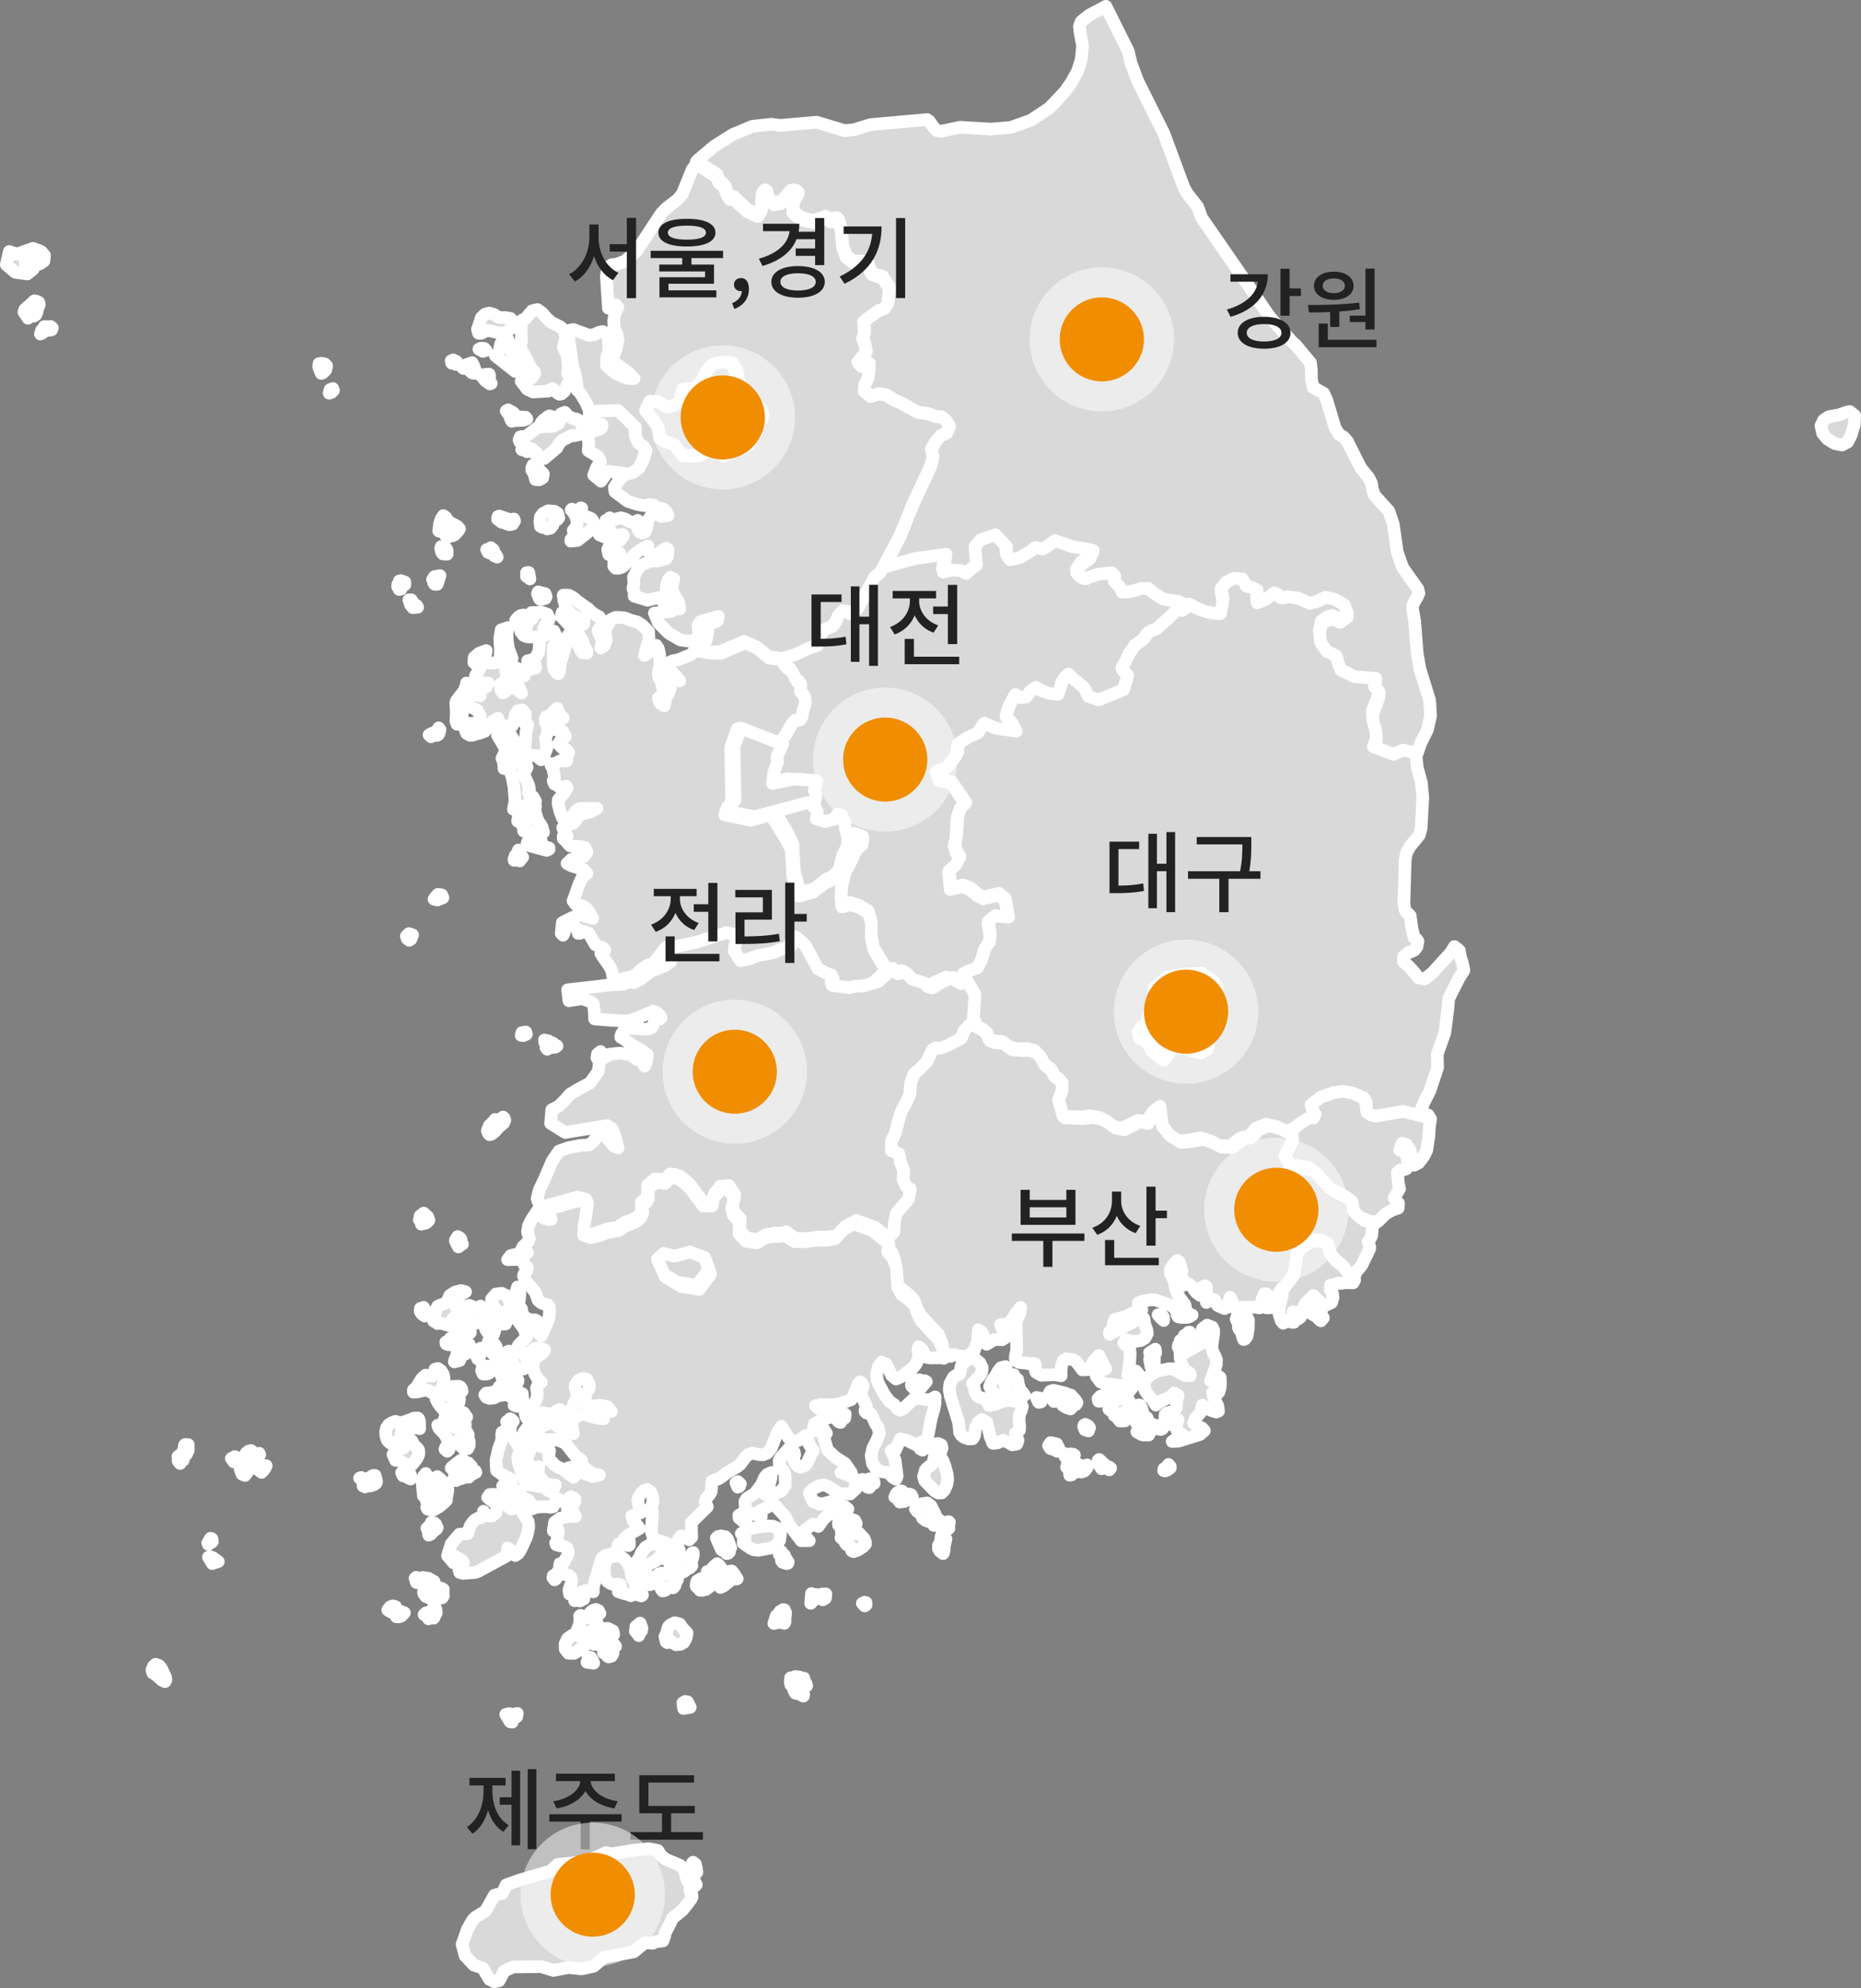 <svg width="294" height="314" viewBox="0 0 294 314" fill="none" xmlns="http://www.w3.org/2000/svg">
<rect x="0" y="0" width="294" height="314" fill="#808080" stroke="none"/>
<path d="M110.082 295.737L109.702 296L109.206 295.854L109.031 295.649V295.182L109.352 294.276L109.498 294.13L109.877 294.451L109.848 294.597L110.023 295.036L110.082 295.737ZM184.47 232.148L184.091 232.324L183.828 232.265L183.887 231.973L184.178 231.827L184.616 231.301L184.674 231.564L184.879 231.622V231.856L184.47 232.148ZM175.193 231.681L175.456 231.885L175.252 232.148L174.727 231.856L174.027 231.973L173.706 231.476L173.968 231.096L173.706 230.979L173.472 230.658L173.647 230.512L174.172 231.009L174.873 231.622L175.193 231.681ZM168.134 229.548L168.455 229.898L168.717 229.694L168.98 229.81L169.126 229.635L169.563 229.694L169.738 229.81L169.563 230.161L169.155 230.22L168.221 230.015L168.134 229.548ZM166.996 229.226L166.85 229.08L165.946 228.788L165.654 228.32L165.975 227.853L166.938 228.057L167.259 228.7V228.963L166.996 229.226ZM181.553 226.508L181.465 226.654H180.619L180.328 226.567L179.598 226.158L179.744 225.982L180.503 225.749L180.824 225.924L181.553 226.508ZM171.897 225.778L171.955 226.012L171.401 225.836L171.197 225.339L171.255 225.076L171.459 224.96L171.926 225.223L172.13 225.515L171.897 225.778ZM181.728 224.784L182.662 225.223L183.216 225.135L183.653 225.339V225.661L183.391 225.778L182.982 225.719L182.574 225.456L181.582 225.281L181.378 224.989L181.728 224.784ZM180.328 222.329L180.649 223.469L180.853 223.791L181.203 223.907L181.378 224.434L181.115 224.93L180.59 225.223L179.803 225.106L179.54 224.813L179.657 224.55L179.598 224.258L179.248 223.615L179.219 222.768L179.598 223.206L179.744 222.768L179.628 222.592V222.242L179.919 221.891L180.124 221.95L180.153 222.3L180.328 222.329ZM164.196 221.482H164.079L163.729 220.722L164.371 220.839L164.517 221.044L164.458 221.424L164.196 221.482ZM166.996 220.927L166.5 221.365L165.713 220.167L165.917 219.758L166.413 219.583L168.367 220.05L168.338 220.342L167.725 220.459L166.996 220.927ZM182.02 215.842L181.845 215.93L181.611 214.673L181.786 214.118L181.611 213.65L182.516 213.095L182.574 213.709L182.166 214.41L182.37 214.644V215.287L182.311 215.608L182.02 215.842ZM187.737 212.657L187.096 213.154L186.979 212.891L186.746 212.657L186.512 212.744L186.279 212.978L186.133 212.803L186.162 212.452L186.571 212.248L186.629 211.985L186.454 211.722L186.833 211.546L187.096 211.313V210.933L187.562 210.728L187.737 210.436L187.971 210.407L188 211.02L187.854 211.546V212.043L187.737 212.657ZM183.799 208.01L183.828 208.566L183.274 208.04L182.953 207.66L183.507 207.601L183.799 208.01ZM95.029 166.865L94.475 167.303L94.299 167.069L94.387 166.485L94.883 166.076L95.204 166.572L95.029 166.865ZM87.327 164.731L87.648 165.024L87.998 165.199L87.707 165.404L87.036 165.462L86.773 165.17L86.627 165.55L86.452 165.725L86.248 165.433V164.994L86.044 164.585L86.015 164.264L86.598 164.381L86.861 164.673L87.327 164.731ZM83.156 163.358L82.689 163.563L82.339 163.533L82.456 163.095L83.068 163.007L83.156 163.358ZM65.186 147.665L65.069 147.928L64.836 147.987L64.923 148.337L64.661 148.513L64.34 148.279L64.194 147.87L64.602 147.461L65.186 147.665ZM69.97 141.792L69.124 142.142L68.57 142.025L68.832 141.645L69.182 141.266L69.795 141.353L69.97 141.792ZM82.368 135.626L82.106 135.976L81.668 135.713L81.23 135.889L81.201 135.742L81.405 135.129L81.726 134.807L81.901 134.252L82.106 134.369L82.251 135.041L82.572 135.392L82.368 135.626ZM85.519 132.849L85.752 133.492L85.956 133.755L86.744 133.931V134.135L86.365 134.311L83.477 133.522L83.272 133.171L83.418 132.849H83.71L84.323 133.142L84.556 133.025L84.614 132.703L85.11 132.557L85.344 132.586L85.519 132.849ZM69.386 115.754L69.241 116.046L69.007 116.163L68.803 116.017L68.103 116.368L67.782 116.076L68.015 115.929L69.037 115.491L69.299 114.965L69.503 115.228L69.386 115.754ZM65.565 95.532L65.828 95.649L65.973 95.912L65.215 95.97L64.865 95.532L64.602 94.743H64.982L65.244 95.152L65.157 95.386L65.565 95.532ZM86.16 94.509L85.402 94.714L85.198 94.538L84.906 93.779L85.023 93.486L86.131 93.779L86.277 94.246L86.16 94.509ZM63.961 91.938V92.347L63.406 92.288V92.668L63.348 93.048L63.056 93.106V92.844L62.823 92.668L62.852 92.288L63.056 92.142L63.085 91.762L63.319 91.704L63.961 91.938ZM69.503 90.915L69.066 92.288H68.686L68.511 92.054L68.949 91.675L68.599 91.499L68.336 91.528L68.628 91.09L69.503 90.915ZM83.535 90.418L83.71 91.441L83.418 91.148L83.185 91.061V90.447L83.535 90.418ZM77.525 86.502L77.963 86.853L78.08 87.35L78.313 87.583L78.546 87.993L78.109 87.817L77.876 87.408H77.525L77.117 87.262L76.884 86.794H77.292L77.525 86.502ZM70.233 86.298L70.524 86.677L70.641 86.941V87.525L69.97 87.496L69.737 87.145L69.62 86.619L69.707 86.327L70.233 86.298ZM95.262 83.784L95.466 84.807L94.708 84.486L94.504 83.989L94.825 83.58L95.262 83.784ZM78.867 81.505L80.589 82.09L81.172 81.973L81.289 82.294L80.968 82.791L80.443 82.879L80.005 82.732L79.597 82.499H79.276L78.605 82.002L78.663 81.593L78.867 81.505ZM85.723 75.485L85.198 75.777L84.614 75.748L84.264 74.55L84.031 74.316L84.002 73.936L84.206 73.44L84.469 73.381L84.848 73.673L85.402 74.404L85.84 74.842L85.723 75.485ZM87.211 67.244L87.065 67.39L85.694 67.01L85.519 66.718L85.927 66.28L86.306 66.075L86.452 65.871L86.773 65.695L87.181 65.783L87.386 66.075L87.327 67.01L87.211 67.244ZM81.172 66.426L80.88 66.543L80.734 66.338L80.414 65.491L79.976 64.906L80.268 64.731L81.026 65.14L81.668 65.842L83.039 65.9L83.243 66.163L82.66 66.397L81.172 66.426ZM52.35 61.984L52 62.101L52.146 61.546L52.583 61.371L52.671 61.663L52.35 61.984ZM77.613 60.552L77.38 60.64L76.621 60.085L76.067 59.383V59.208L77.263 59.091L77.35 59.325L77.292 60.172L77.613 60.552ZM74.871 57.835L75.104 58.594L74.988 58.974L74.608 58.916L73.879 58.244L73.208 58.185L72.887 57.864L74.579 57.279L74.871 57.835ZM72.129 57.104L71.983 57.542L71.808 57.425L71.37 57.367L71.283 56.987L71.604 56.841L72.129 57.104ZM76.417 55.38L76.3 55.497L75.659 55.146L75.95 55L76.504 55.029L76.796 55.351L76.417 55.38Z" fill="#D9D9D9" stroke="white" stroke-width="2" stroke-linecap="round" stroke-linejoin="round"/>
<path d="M188 95.422L187.441 96.069L186.822 96.45L186.263 96.245L185.822 96.509L184.732 97.654L183.555 98.653L182.76 99.387L181.818 99.71L181.229 100.179L180.817 100.914L179.375 101.941L178.374 103.409L177.873 104.496L177.285 105.582L177.609 106.17L178.227 106.728L177.55 109.018L173.634 110.633L171.986 110.104L171.279 108.695L170.19 107.755L169.395 107.197L168.807 106.522L168.188 107.109L167.717 107.873L167.482 108.783L167.158 109.752L165.804 109.635L164.362 109.135L163.626 108.636L162.831 109.165L162.065 110.192L161.123 110.251L160.388 109.781L159.828 110.721L159.239 111.984L158.916 113.188L159.828 114.333L160.505 115.625L157.179 115.126L155.413 114.333L154.412 115.86L152.763 116.623L151.321 117.592L151.203 118.297L151.232 118.825L150.967 119.413L149.937 120.822L149.26 121.556L148.583 121.674L147.877 121.997L148.406 123.318L150.232 123.641L152.498 126.959L151.674 127.781L151.203 129.103L151.026 132.245L150.732 133.625L151.026 134.623L151.556 135.533L150.879 136.855L149.849 137.765L150.114 140.496L151.998 140.055L153.116 140.437L154.441 141.524L155.354 141.964L157.738 141.377L158.768 142.17L159.298 145.165L158.327 145.106L157.208 144.9L156.06 145.869L156.325 147.426L156.355 148.189L156.237 149.158L155.795 149.687L155.442 150.333L155.03 151.801L154.323 153.21L153.146 153.622L152.027 154.15L151.438 154.796L150.82 155.325L150.143 154.972L149.466 154.326L147.759 155.09L146.257 156L145.492 155.794L145.08 155.266L142.99 154.561L142.283 153.739L141.489 153.269L141.194 153.68L140.812 153.768L140.37 153.357L139.987 152.887L138.928 151.243L137.956 149.569L137.573 147.573L137.632 145.605L137.161 143.873L135.719 142.992L134.335 142.551L132.834 142.874L132.716 141.23L132.804 139.644L133.364 137.413L134.394 135.504L134.836 134.535L135.307 133.684L136.072 133.096L136.249 132.098L135.66 131.892L135.012 131.599L134.217 132.186L133.599 133.008L133.128 131.481L133.04 130.454L132.481 130.131L132.54 129.485L131.892 129.338L131.362 130.101L129.861 130.454L128.448 130.042L128.624 129.044L128.359 128.398L127.947 128.192L127.623 127.84L127.447 127.4L127.565 126.959L127.771 126.401L127.859 125.785L127.771 125.197L127.623 124.845L127.712 124.405L127.947 123.847L127.977 123.23L124.444 122.995L121 123.7L121.206 121.909L121.795 120.235L121.707 119.266L122.619 117.299L123.914 115.419L124.886 113.716L125.298 113.305L125.739 113.364L126.152 113.246L126.387 112.806L126.475 112.307L126.593 111.661L126.829 111.073L126.946 110.398L126.858 109.752L126.534 109.165L126.152 108.812L126.21 107.608L125.592 107.197L124.797 105.582L124.179 105.201L123.62 104.643L123.237 103.762L125.327 103.175L127.329 102.206L128.86 101.677L129.301 99.974L130.037 99.152L131.244 98.653L131.804 97.918L132.186 96.949L132.922 96.186L133.835 96.362L134.1 96.715L135.248 95.892L137.485 91.752L137.985 90.812L138.721 90.254L139.104 89.697L139.428 89.08L144.344 87.729L149.29 87.054L148.877 89.873L150.32 89.52L151.733 89.638L152.528 90.078L152.881 89.755L153.205 89.374L154.147 88.728L153.882 85.879L154.765 84.793L157.149 84L158.916 85.879V87.142L159.504 87.935L161.035 87.582L162.566 86.701L163.508 85.997L164.627 86.232L165.539 85.733L166.628 84.91L169.219 85.821L171.868 86.261L172.722 86.496L172.192 87.729L170.838 88.698L170.043 89.931L170.544 90.489L171.191 90.871H171.633L172.045 90.666L173.458 90.196L175.666 89.961L176.137 90.46L176.048 91.282L176.99 92.251L177.314 93.015L178.168 92.956L179.169 92.78L180.287 92.427L181.406 92.398L182.495 93.25L183.732 94.042L184.938 94.277L186.145 94.424L187.087 94.835L188 95.422Z" fill="#D9D9D9" stroke="white" stroke-width="2" stroke-linecap="round" stroke-linejoin="round"/>
<path d="M92.043 67.177L92.33 67.947L92.1 68.075L91.699 68.396L91.555 68.62L90.752 68.813L90.407 68.749L88.858 69.519L88.284 70.096L87.968 70.738L85.989 72.406L85.558 72.31H84.956L84.755 71.508L84.41 71.251L84.238 71.476L84.009 70.866L83.722 70.802L83.263 71.348L82.918 71.155L82.43 71.027L82.717 70.706L82.631 70.353L82.144 69.84L82 69.487L82.172 69.005L82.459 68.941L82.832 69.134L84.898 67.529L86.362 67.337L87.366 67.369L88.284 66.823L88.6 65.38L89.231 65.123L89.776 65.733L90.551 66.118L91.067 66.182L91.441 66.406L91.785 66.92L92.043 67.177ZM98.557 75.198L98.442 74.749L96.06 74.428L94.941 76L93.793 75.037L94.252 73.85L94.855 72.856L94.482 72.118L92.933 71.187L93.019 70.032L92.875 69.102L93.334 68.235L94.626 67.818L95.027 67.594L95.113 67.048L94.511 66.856L94.339 67.433L93.392 67.529L93.162 66.888L93.047 65.733L93.277 64.16L97.667 64L100.364 66.888L100.336 68.396L100.824 69.647L101.57 70.192L102 70.963L101.57 72.567L100.938 73.947L99.991 74.717L98.557 75.198Z" fill="#D9D9D9" stroke="white" stroke-width="2" stroke-linecap="round" stroke-linejoin="round"/>
<path d="M223.633 119.704L223.165 119.675L221.616 119.32L220.125 120L216.94 118.788L217.437 117.398L217.291 116.097L216.881 114.649L216.764 113.023L217.378 111.456L217.875 110.007L217.524 109.563L217.115 109.179L217.32 107.849L213.929 107.583L212.936 107.021L211.854 106.548L211.416 105.483L211.094 104.242L209.575 103.503L208.61 102.054L208.406 100.132L208.727 98.683L209.516 98.092L210.393 97.767L211.737 98.299L212.848 97.471L212.38 96.111L210.948 95.224L209.37 94.87L208.113 95.52L206.886 95.845L205.191 95.047L203.379 94.751L202.765 94.988L202.268 94.929L201.859 94.397L201.304 94.16L199.988 95.195L198.615 95.757L198.498 94.722L198.615 93.716L197.796 93.303L196.92 93.096L196.277 91.943L194.991 91.824L193.734 92.445L192.916 93.48L193.208 94.929L193.062 96.259L192.799 97.501L191.6 97.412L190.227 97.087L189.087 96.614L187.889 95.963L186.983 95.372L186.047 94.958L184.849 94.81L183.651 94.574L182.423 93.776L181.342 92.918L180.231 92.948L179.121 93.303L178.127 93.48L177.279 93.539L176.958 92.77L176.023 91.795L176.11 90.967L175.643 90.464L173.451 90.701L172.048 91.174L171.639 91.381H171.2L170.557 90.996L170.06 90.435L170.85 89.193L172.194 88.217L172.72 86.976L171.873 86.739L169.242 86.296L166.67 85.379L165.589 86.207L164.683 86.71L163.572 86.473L162.637 87.183L161.117 88.07L159.597 88.424L159.013 87.626V86.355L157.259 84.463L154.892 85.261L154.015 86.355L154.278 89.223L153.343 89.873L153.021 90.257L152.671 90.583L151.882 90.139L150.479 90.021L149.047 90.376L149.456 87.537L144.546 88.217L139.665 89.577L142.149 84.876L144.224 79.732L147.059 73.583L147.41 72.252L147.147 70.922L147.761 69.857L148.608 68.793L149.543 68.409L150.011 67.374L149.485 66.457L148.813 65.866L147.702 65.748L146.562 65.304L145.013 65.097L142.412 63.649L141.243 63.146L140.074 62.377L138.817 62.17L137.561 62.584L136.538 61.697L136.625 60.722L137.122 59.717L137.298 58.563L137.327 57.351L136.099 57.765L135.544 57.056L136.888 55.43L136.655 54.365L136.304 53.301L136.567 52.503L136.538 51.527L136.45 50.61L138.817 48.866L139.753 48.541L140.279 47.713L140.512 45.318L139.431 43.603L138.525 43.426L137.677 43.042L137.035 41.268L136.012 41.238L134.901 41.297L133.732 40.41L133.147 38.843L132.914 36.035L132.475 34.645L132.154 34.35L131.803 34.438L131.54 34.675L131.248 34.704L130.459 34.143L128.53 34.823L126.747 34.409L126.045 33.965L125.315 33.285L125.285 32.162L125.636 31.097L126.104 30.329L125.782 30.063L125.402 29.974L125.022 30.033L124.701 30.299L124.087 31.097L123.386 31.807L122.334 31.984L121.428 31.363L121.252 30.772L121.165 30.181L120.843 29.974L120.492 30.358L120.375 30.95L120.346 32.901L119.762 33.877L118.067 33.049L116.518 31.63L115.962 31.038L115.378 31.127L114.881 30.358L114.559 29.383L114.121 28.88L113.624 28.466L113.244 27.52L110.935 26.042L110 25.569L110.292 25.244L112.806 23.115L115.758 21.252L118.856 19.951L121.837 19.626L123.327 19.803L129.026 19.301L133.41 20.631L134.813 20.513L137.531 19.685L146.445 18.887L146.825 19.153L147.41 20.01L147.965 20.602L148.608 20.75L151.677 20.099L156.529 20.395L159.685 20.129L162.842 19.005L165.793 17.054L168.248 14.452L169.33 12.885L170.236 11.23L170.82 9.367L171.025 7.268L170.645 5.198L170.528 4.163L170.82 3.395L172.077 2.39L174.707 1L178.244 8.096L178.682 9.988L179.764 12.856L183.855 21.045L187.041 29.649L187.567 30.565L189.204 32.664L189.847 34.409L197.563 45.584L200.544 49.99L204.139 54.01L204.635 54.424L207.032 57.292L207.178 58.504V59.953L207.47 61.195L209.107 62.111L209.575 63.117L210.919 67.581L211.533 68.586L212.264 69.03L212.848 69.68L214.952 73.878L216.238 75.475L216.677 76.362L216.823 77.308L217.144 78.224L219.395 80.708L220.096 82.748L220.739 87.212L221.587 89.636L223.983 93.007L224.159 93.687L223.866 94.367L223.457 95.017L223.165 95.668V96.23L223.487 98.063L223.896 103.296L224.334 105.72L225.854 110.628L226 113.052L225.503 115.27L224.48 117.31L223.633 119.704Z" fill="#D9D9D9" stroke="white" stroke-width="2" stroke-linecap="round" stroke-linejoin="round"/>
<path d="M116.877 63.13L116.451 64.809L117.7 64.78L118.751 64.397L119.659 64.367L120 65.222L119.886 66.106L119.262 66.43L118.58 66.902V67.963L118.95 68.405L118.183 69.495L117.757 70.261L116.593 70.969L115.315 71.293L113.981 71.971L113.47 70.762L112.363 71.028L111.227 71.381L110.461 71.853L109.637 72L107.707 71.912L106.372 70.114L105.066 69.701L104.186 69.112L103.959 67.403L103.05 66.106L102 64.751L102.653 63.248L103.931 63.306L105.35 64.22L106.429 63.866L107.394 63.248L107.451 62.246L107.707 61.303L109.722 61.096L110.773 59.741L111.397 58.326L112.306 57.354L113.697 57L115.315 57.118L116.082 58.503L116.394 60.389L116.849 61.686L116.877 63.13Z" fill="#D9D9D9" stroke="white" stroke-width="2" stroke-linecap="round" stroke-linejoin="round"/>
<path d="M72.588 83.512L72.383 83.863L71.798 84.478L71.388 84.654L70.832 84.742L70.364 84.537L69.954 83.688L69.515 83.922L69.31 83.863L69.456 82.693L69.72 81.902L70.042 81.434L70.422 81.698L70.744 82.254L71.095 82.517L72.237 83.132L72.588 83.512ZM87.339 82.956L86.958 83.424L86.431 83.541L86.08 83.278L85.7 83.307L85.378 83.132L85.29 82.4L85.378 81.639L85.758 81.112L86.578 80.673L87.631 80.761L88.1 81.083L88.275 81.785L88.07 82.049L87.573 82.195L87.397 82.576L87.339 82.956ZM91.787 80.761L91.963 81.229L92.519 81.551L93.397 81.902L93.631 82.166L93.865 82.927L93.631 83.454L91.26 85.356L90.178 85.473L90.207 85.18L90.704 84.507L90.763 84.098L90.558 83.776L91.143 83.073L91.173 82.371L90.939 81.522L90.587 80.937L90.236 80.527L90.353 80.41L91.114 80.79L91.758 80.205L91.904 80.263L91.787 80.761ZM51.018 58.868L50.755 58.985L50.345 57.961L50.403 57.434L50.755 57.376L51.281 57.463L51.603 57.785L51.457 58.429L51.018 58.868ZM82.334 58.605L81.397 58.663L78.266 56.205L78.675 55.854L78.851 55.385L79.115 54.273L79.495 53.688L79.758 53.483L80.022 53.395L80.197 53.512L80.373 53.922L80.519 55.005L80.812 55.59L81.105 55.912L82.305 56.907L82.744 57.434L82.832 57.99L82.334 58.605ZM8.024 51.581L8.258 51.785L8.171 52.078L7.849 52.166L7.41 52.049L7.088 52.195L6.795 52.546L6.385 52.751L6.59 52.137L6.912 51.902L7 51.581L7.614 51.61L8.024 51.581ZM78.002 49.649L78.88 50.176L79.788 50.146L80.636 50.293L81.075 50.761L80.754 51.815L79.934 52.517L78.939 52.605L77.007 52.166L76.041 52.634H75.602L75.427 51.99L75.515 51.785L76.041 50.176L76.627 49.62L77.271 49.444L78.002 49.649ZM89.709 60.566L89.183 61.795L88.714 62.205L88.363 62.263L88.1 62.117L87.602 61.59L87.251 61.385L87.017 61.473L86.636 61.766L84.207 61.912L83.3 61.473L82.334 60.215L83.768 59.834L84.119 59.6L84.5 58.985L84.441 58.722L84.178 58.546L83.944 58.224L82.305 55.063L82.188 54.566L82.363 53.951L82.334 51.171L82.51 50.527L82.978 50.38L84.061 49.093L84.909 48.888L85.641 49.415L86.344 50.234L87.046 50.878L88.539 51.639L89.124 52.224L89.358 53.161L89.3 53.658L89.065 54.449L89.007 54.8L89.124 55.181L89.534 55.971L89.651 56.41L89.797 58.517L89.651 59.015L89.885 59.337L90.295 60.215L89.709 60.566ZM5.654 49.737L5.302 49.941L4.951 49.912L4.658 50.029L4.424 50.263L4.132 49.795L3.78 49.298L3.927 48.858L4.688 48.215L5.419 47.512L5.771 47.571L6.122 47.746L6.21 48.127L5.975 48.654L5.858 49.239L5.654 49.737ZM6.502 39.727L7.029 40.342L6.941 41.219L6.297 41.688L5.419 41.132L4.219 41.249L3.985 41.366L4.015 41.98L4.454 42.185L4.98 42.302L5.244 42.507L4.307 43.268L2.405 43.005L1 41.805L1.468 39.727L2.668 40.137L5.215 39.229L6.502 39.727ZM139.639 89.366L139.317 89.981L138.937 90.537L138.205 91.093L137.708 92.029L135.483 96.156L134.342 96.976L134.079 96.624L133.171 96.449L132.44 97.21L132.059 98.176L131.503 98.907L130.303 99.405L129.571 100.224L129.132 101.922L127.61 102.449L125.62 103.415L123.542 104L121.377 103.707L119.591 102.215L117.572 101.307L113.738 102.946H111.923L109.728 102.507L110.343 102.039L111.045 101.717L111.543 101.161L111.835 99.756L111.748 99.493L111.25 98.907L111.484 98.673H111.982L112.626 98.293L113.035 98.234L113.328 98.029L113.474 97.356L110.694 98.146L110.284 98.732L110.431 100.517L110.079 100.927L108.996 101.278L107.475 101.073L105.66 100.02L104.021 98.38L103.377 96.829L106.158 96.537V96.185L105.543 95.746L106.04 95.688L106.538 95.717L107.006 95.863L107.387 96.185L107.211 95.073L106.567 94.078L106.099 92.966L106.45 91.415L105.923 91.18L105.514 91.707L105.28 92.644L105.192 93.581L104.958 94.605L104.519 94.839L104.08 94.4L103.202 94.576L102.324 94.81L100.187 94.166V93.493L99.982 92.937L100.158 92.146L100.07 91.151L100.597 90.156L101.241 89.278L101.972 88.927L102.763 88.634L103.933 88.605L105.192 88.254L105.455 87.873L105.543 86.79L105.25 86.585L104.606 86.937L103.641 87.785L103.026 87.639L102.587 87.376L102.353 86.937V86.234L101.27 86.79L100.363 87.434L98.724 89.219L98.285 89.571L97.758 89.746H97.26L96.968 89.424V88.898L97.26 88.371L97.933 87.405L96.587 87.727L96.177 87.581L96.002 86.79L96.265 86.205L96.821 85.883L97.465 85.649L97.933 85.385L98.49 84.624L98.343 84.419L97.114 84.595L96.704 84.332L96.382 83.717L96.06 82.927L95.709 82.195L95.914 82.137L96.324 81.785L96.675 82.049L97.172 82.019L98.08 81.785L98.811 81.99L99.426 82.371L100.041 82.546L100.743 82.195L100.685 82.868L100.743 83.483L100.977 83.981L101.416 84.185L101.914 84.01L102.119 83.454L102.353 82.195L103.143 81.024L103.787 81.141L104.519 81.581L105.543 81.405L105.309 80.937L105.016 80.585L104.665 80.351L104.226 80.234H103.582L103.289 79.795L102.616 79.678L102.06 79.854L101.504 79.824L100.626 79.649L99.163 79.18L97.143 77.659L97.055 76.985L97.933 75.668L98.548 75.054L100.011 74.615L100.977 73.912L101.621 72.654L102.06 71.19L101.621 70.488L100.86 69.99L100.363 68.849L100.392 67.473L97.641 64.839L93.163 64.985L92.578 63.61L91.7 62.117L91.173 61.59L91.143 60.8L90.968 59.629L90.47 57.785L89.797 52.956L89.973 52.166L90.587 52.049L93.134 52.985L93.953 52.81L94.626 52.488L95.241 52.371L95.855 52.781L96.09 53.483L96.177 54.537L96.119 55.649L95.855 56.41L95.826 57.785L97.26 58.985L99.075 59.746L100.187 59.805L99.309 58.898L96.646 56.966L97.407 54.888L97.641 53.658L97.465 52.781L97.026 51.873L96.938 50.673L97.143 49.502L97.612 48.566L97.26 48.127L96.821 48.185L96.119 48.683L95.797 43.62L96.031 42.244L96.587 41.834L97.465 41.717L98.636 41.278L100.48 39.785L104.46 33.727L105.25 32.907L107.036 31.532L107.797 30.624L109.377 26.732L109.933 26L110.87 26.468L113.182 27.932L113.562 28.868L114.06 29.278L114.499 29.776L114.821 30.741L115.318 31.502L115.904 31.415L116.46 32L118.011 33.405L119.708 34.224L120.294 33.258L120.323 31.327L120.44 30.741L120.791 30.361L121.113 30.566L121.201 31.151L121.377 31.737L122.284 32.351L123.337 32.176L124.04 31.473L124.654 30.683L124.976 30.419L125.357 30.361L125.737 30.449L126.059 30.712L125.591 31.473L125.24 32.527L125.269 33.639L126.001 34.312L126.703 34.751L128.489 35.161L130.42 34.488L131.21 35.044L131.503 35.015L131.766 34.781L132.118 34.693L132.44 34.985L132.879 36.361L133.113 39.142L133.698 40.693L134.869 41.571L135.981 41.512L137.005 41.541L137.649 43.298L138.498 43.678L139.405 43.854L140.488 45.551L140.254 47.922L139.727 48.742L138.791 49.063L136.42 50.79L136.508 51.698L136.537 52.663L136.274 53.454L136.625 54.507L136.859 55.561L135.513 57.171L136.069 57.873L137.298 57.463L137.269 58.663L137.093 59.805L136.596 60.8L136.508 61.766L137.532 62.644L138.791 62.234L140.049 62.439L141.22 63.2L142.39 63.698L144.995 65.132L146.546 65.337L147.688 65.776L148.8 65.893L149.473 66.478L150 67.385L149.532 68.41L148.595 68.79L147.746 69.844L147.132 70.898L147.395 72.215L147.044 73.532L144.205 79.62L142.127 84.712L139.639 89.366ZM117.308 63.258L117.279 61.824L116.811 60.537L116.489 58.663L115.699 57.288L114.03 57.171L112.596 57.522L111.66 58.488L111.016 59.893L109.933 61.239L107.855 61.444L107.592 62.38L107.533 63.376L106.538 63.99L105.426 64.341L103.962 63.434L102.645 63.376L101.972 64.868L103.055 66.215L103.992 67.502L104.226 69.2L105.133 69.785L106.479 70.195L107.855 71.981L109.845 72.068L110.694 71.922L111.484 71.454L112.655 71.102L113.796 70.839L114.323 72.039L115.699 71.366L117.016 71.044L118.216 70.341L118.655 69.581L119.445 68.498L119.064 68.058V67.005L119.767 66.537L120.411 66.215L120.528 65.337L120.177 64.488L119.24 64.517L118.157 64.898L116.869 64.927L117.308 63.258Z" fill="#D9D9D9" stroke="white" stroke-width="2" stroke-linecap="round" stroke-linejoin="round"/>
<path d="M79.659 176.605L79.748 176.928L79.57 177.368L78.714 178.102L78.152 178.747L77.621 179.158L77.355 179.217L77.148 179.011L77 178.63L77.089 178.278L77.591 178.014L77.296 177.779L77.65 177.486L77.827 177.251L78.27 177.134L78.211 176.811L78.921 176.928L79.452 176.429L79.659 176.605ZM140.995 152.927L141.38 153.396L141.823 153.807L142.207 153.719L142.502 153.308L143.3 153.778L144.009 154.599L146.107 155.304L146.52 155.832L147.289 156.037L148.795 155.128L150.509 154.365L151.189 155.01L151.868 155.362L152.489 154.834L153.08 154.189L155 157.446L154.764 161.113L153.05 162.932L152.607 164.135L150.273 165.368L149.12 165.72L148.5 165.661L148.027 165.954L147.141 167.832L146.136 168.889L145.073 169.828L144.541 171.324L144.423 173.084L143.832 174.375L143.093 175.725L142.561 177.456L142.148 179.217L141.498 180.566L141.468 182.004L142.65 182.503L142.827 183.119L142.916 183.853L143.448 185.202L143.359 186.64L143.832 187.726L144.511 188.166L144.216 189.75L142.266 192.068L141.97 193.594L141.882 195.002L140.907 196L138.248 193.858L135.264 192.772L133.55 193.711L132.191 195.178L130.743 195.384H129.177L127.493 195.619L125.75 195.589L124.952 195.12L124.243 194.562L123.445 194.768H122.47L121.052 195.002L119.723 195.795L117.98 195.531L116.857 194.357L116.916 192.479L115.941 191.393L115.675 190.337L116.089 188.694L115.143 187.256L113.755 187.344L113.43 187.931L112.957 188.371L112.661 189.134L112.543 189.926L111.125 189.956L108.909 186.992L107.491 185.819L106.664 185.496L105.836 185.437L105.039 186.347L103.473 186.2L102.291 187.227V188.019L102.32 188.782L101.907 189.428L101.316 189.868L101.345 190.454L101.434 191.041L101.05 191.863L100.43 192.391L99.661 192.772L98.864 192.978L98.184 193.389L97.564 193.858L95.998 194.093L94.491 194.621L93.102 194.973L91.95 194.592L92.009 193.037L92.305 191.511L92.57 189.428L91.241 189.075L86.691 190.337L85.716 190.631L85.066 189.897L84.859 189.31L85.184 187.96L85.982 186.288L87.252 183.354L88.316 181.799L89.852 181.271L91.596 180.919L93.073 180.831L93.752 180.273L94.432 179.334L95.348 179.099L96.175 180.038L97.032 181.095L97.652 181.3L97.061 179.158L96.618 178.19L95.909 177.779L89.291 178.865L86.986 177.427L87.164 175.285L88.257 174.728L89.202 173.789L90.089 172.791L91.477 171.969L93.221 171.031L94.52 169.211L94.727 167.51L95.968 166.747L96.264 166.512L97.918 166.336L99.573 166.541L100.607 167.334L101.345 167.51L101.848 168.39L102.055 167.92L102.202 167.275L102.261 166.6L101.227 165.778L100.311 165.338L99.307 164.663L98.48 164.047L98.066 163.813L98.184 163.314L98.568 162.786L98.952 162.463L99.366 162.375L101.995 162.551L102.557 162.492L102.97 162.287L103.266 161.759L103.384 161.348L103.591 161.054L104.241 160.937L104.448 160.761L104.211 160.321L103.709 159.91L103.148 159.705L103 159.822L99.573 161.201L98.421 161.26L96.145 161.113L93.93 160.937L93.9 159.94L93.752 158.59L93.309 158.208L91.921 157.739L89.882 158.062L89.675 156.331L93.9 155.861L96.204 155.568L98.539 155.45L99.307 154.981L100.105 155.216L101.08 154.717L102.793 153.426L104.98 152.545L105.925 151.9L106.014 151.078L103.266 151.9L105.364 149.318L107.609 149.083L110.239 148.526L115.084 147L116.798 147.352L116.384 149.875L117.389 151.431L118.748 151.166L120.077 150.668L122.648 150.169L123.327 149.934L123.977 149.641L124.952 149.435L125.602 148.467L126.37 147.675L127.877 148.995L129.975 152.751L131.511 153.514L132.132 153.69L132.398 154.247L132.073 154.893L132.25 155.362L134.968 155.714L135.973 155.48L137.361 155.421L138.75 155.04L139.873 154.042L140.995 152.927Z" fill="#D9D9D9" stroke="white" stroke-width="2" stroke-linecap="round" stroke-linejoin="round"/>
<path d="M108.481 197L111.003 197.916L112 200.547L110.069 203L107.017 202.527L104.339 200.99L103 198.182L104.059 197.236L105.834 197.68L107.111 197.384L108.481 197Z" fill="#D9D9D9" stroke="white" stroke-width="2" stroke-linecap="round" stroke-linejoin="round"/>
<path d="M84.597 127.328L84.51 127.973L84.626 128.529L84.972 129.583L85.606 130.55L85.865 131.458L85.404 131.253L83.386 131.37L82.723 131.253L82.608 130.403L82.838 130.111L83.184 129.759L83.357 129.261L82.291 129.964L81.772 129.701L81.916 128.851L82.723 127.68L82.435 127.328L81.801 128.09L81.599 127.563L81.109 127.826L81.368 126.45L81.195 124.312L80.965 123.052L80.504 121.442L80.907 120.914L81.714 120.153L82.579 119.831L83.184 120.827L83.271 121.178L83.069 121.617L82.723 121.881L82.752 122.291L83.53 124.048L83.646 124.634L83.444 125.102L83.674 125.513L84.193 125.835L84.597 126.538H83.646V126.889L83.963 126.948L84.597 127.328ZM109.992 102.727L112.154 103.167H113.942L117.718 101.527L119.707 102.435L121.465 103.928L123.598 104.221L123.973 105.1L124.521 105.656L125.126 106.037L125.904 107.648L126.51 108.058L126.452 109.258L126.827 109.61L127.144 110.196L127.23 110.84L127.115 111.513L126.884 112.099L126.769 112.744L126.682 113.241L126.452 113.681L126.048 113.798L125.616 113.739L125.212 114.149L124.261 115.848L122.993 117.722L116.507 115.086L115.44 118.074L115.585 126.83L114.893 127.504L114.489 128.705L118.64 129.554L121.753 128.675L124.175 132.571L125.011 134.211L125.241 138.399L126.192 141.532L128.441 140.917L130.43 139.424L131.093 139.189L132.275 138.223L132.938 135.734L133.543 134.738L133.745 133.391L134.35 132.571L135.128 131.985L135.763 132.278L136.339 132.483L136.166 133.479L135.417 134.064L134.955 134.914L134.523 135.88L133.514 137.784L132.967 140.009L132.88 141.591L132.995 143.231L134.465 142.909L135.82 143.348L137.233 144.227L137.694 145.955L137.636 147.917L138.011 149.908L138.962 151.578L140 153.218L138.905 154.331L137.809 155.326L136.454 155.707L135.1 155.766L134.12 156L131.468 155.649L131.295 155.18L131.612 154.536L131.352 153.979L130.747 153.803L129.248 153.042L127.201 149.293L125.731 147.975L124.982 148.766L124.348 149.733L123.396 149.938L122.762 150.231L122.099 150.465L119.591 150.963L118.294 151.461L116.968 151.724L115.988 150.172L116.392 147.653L114.72 147.302L109.992 148.825L107.427 149.381L105.236 149.615L103.189 152.193L102.238 152.486L101.316 153.13L100.538 153.891L99.702 154.301L98.693 154.477L97.713 154.916L97.021 154.565L96.79 154.184L96.733 153.657L96.473 152.925L96.098 152.31L95.349 151.285L94.916 150.582L95.551 150.055L95.262 149.703L94.081 149.235L93.014 147.419L92.236 147.068L91.63 147.419H91.342L91.313 146.775L90.275 146.101L89.382 146.248L89.123 147.331L88.95 147.712L88.661 147.419L88.834 145.72L90.391 144.93L91.746 144.49L93.648 145.047L92.985 143.905L92.61 143.465L92.092 143.085L91.775 143.026L91.429 143.231L91.169 143.085L90.823 142.704L90.535 142.294L91.486 139.629L92.034 138.428L92.726 137.989L92.207 137.344L90.275 136.759L89.584 136.378L90.275 135.734L92.293 135.236L92.726 134.621L92.409 133.859L91.688 133.684L90.189 133.654L89.901 133.449L89.353 132.776L88.978 132.453V132.043H89.584L88.892 130.755L89.728 130.286L90.65 129.993L91.544 128.705L93.418 128.178L94.311 127.68H91.63L90.996 128.06L90.016 129.554L89.296 129.701L88.834 129.144L88.431 128.06L88.171 126.977L88.2 126.333L89.151 125.19L89.584 124.487L89.44 124.165L88.575 124.487L88.171 124.136L87.796 123.872L87.595 123.843L87.393 123.316L87.595 122.818L87.537 122.291L87.306 121.295L87.047 120.885L87.018 120.622L87.652 120.592L88.546 120.153L89.497 120.182L89.584 119.479L89.843 118.864L89.468 118.367L88.95 118.249L88.2 117.517L88.661 116.844L89.324 116.316L88.892 115.496L87.796 115.291L87.566 114.325L87.912 113.622L88.978 113.446L88.373 112.744L88.171 112.392L88.027 111.865L87.624 112.216L86.989 112.919L86.269 113.241L86.125 113.651L86.153 114.061L86.471 114.559L86.528 115.526L86.182 116.668L86.384 118.191L85.894 119.479L85.49 120.007L84.654 119.333L83.761 119.304L82.896 118.689L83.098 115.584L83.386 114.442L82.867 114.208L83.011 112.744L82.521 112.128L81.801 112.275L81.368 113.007L81.253 113.944L80.936 114.618L79.898 114.647L80.331 115.526L81.167 116.873L81.455 117.839L80.965 118.279L81.022 118.747L81.801 119.802L81.08 119.948L80.504 120.299L80.014 120.768L79.61 121.383V120.944L79.466 120.124L79.293 119.802L79.927 118.396L78.601 116.141L79.005 115.028L78.659 113.446L77.794 113.944L76.612 115.496L75.719 115.819L75.171 115.936L74.71 116.111L74.248 116.141L73.701 115.819L73.384 114.999L73.297 114.471L73.528 114.237L75.401 114.266L75.891 113.915L75.863 113.066L75.373 112.158L74.681 111.806L73.96 111.572L73.355 111.074L73.124 111.777L72.98 113.212L72.721 113.886L72.202 114.384L72.029 113.915L72.087 112.451L72 111.045L72.115 110.664L73.297 109.141L73.528 108.614L73.701 107.882L73.845 108.438L74.277 109.434L74.594 109.903L74.825 109.668L75.142 109.698L75.863 109.903L75.401 109.2L74.911 108.321L76.209 108.702L76.756 108.555L77.102 107.882L75.92 107.794L75.2 107.472L75.113 106.74L75.863 105.51L74.854 104.631L74.911 103.84L75.69 103.167L76.814 102.757L76.526 104.192L76.641 104.573L77.246 104.719L78.399 104.69L78.688 104.485L79.005 103.957L79.062 102.64L78.947 100.912L79.178 99.477L80.244 99.125L80.1 99.945L80.129 101.175L80.331 102.464L80.907 103.987L80.619 104.514L80.186 105.012L79.898 105.51V106.037L80.186 106.886L80.244 107.12L79.985 107.413L79.005 108.087L79.034 108.585L79.178 109.112L79.437 109.434L79.754 109.288L80.532 108.555H81.109L82.406 109.463L81.455 107.384L81.138 106.095L81.628 105.51L82.349 106.476L82.81 106.769L83.011 106.125L83.213 105.949L83.674 105.744L84.597 105.51V105.158L84.222 105.1L83.357 104.719V104.367L84.453 104.104L85.087 103.02L85.26 101.732L84.914 100.765L84.51 100.619L83.3 100.59L82.723 100.355L82.291 99.799L82.147 99.272L82.349 99.096L83.011 99.564L83.3 98.657L82.983 98.129L82.291 97.924L81.455 97.983L81.801 97.544L82.233 97.222L82.723 97.134L83.184 97.397L83.617 97.719L83.992 97.807L84.165 97.632L83.963 97.192V96.753L85.663 96.724L86.471 97.016L86.788 97.778L86.557 98.247L86.125 98.744L85.865 99.418L86.153 100.355L86.557 99.945L87.076 99.652L87.508 99.682L87.71 100.15L87.768 100.56L87.969 100.941L88.027 101.322L87.508 101.995L87.393 102.347V104.924L87.537 105.685L87.883 106.213L88.2 106.418L88.373 106.125L88.546 104.69L89.382 101.907L89.584 100.56L89.814 100.238L90.362 100.619L91.169 101.497L91.486 102.142L91.717 102.727L92.063 103.108L92.726 103.137V102.757L92.38 102.317L92.005 101.146L91.63 100.56L88.834 97.544L88.661 97.397L88.805 96.753L89.18 96.841L89.67 97.28L90.391 98.217L90.766 98.539L91.256 98.774H91.803L92.236 98.51L92.264 98.129L91.976 97.749L91.313 97.573L90.448 97.163L89.497 96.255L89.094 94.908L88.978 94H89.814L90.535 94.351L91.198 94.937L92.985 96.197L93.331 96.577L94.023 97.075L94.686 97.427L95.147 98.217L94.945 99.008L94.484 99.535L94.599 99.975L95.032 100.853L95.089 101.38L94.916 102.347L95.435 101.995L95.637 101.556L95.752 101.087L95.579 99.652L95.752 99.184L96.473 97.866L97.223 97.514H97.943L98.722 97.602L99.586 97.954L100.71 98.247L101.489 98.774L102.469 99.769L102.526 101.029L101.806 103.518L102.354 103.167L103.218 102.025L103.68 101.937L103.997 102.435L104.198 103.284L104.285 104.924L104.256 105.275L104.025 106.066L103.997 106.535L104.083 107.003L104.487 107.706L104.861 109.493L104.746 110.02L103.997 110.254L104.141 110.752L104.314 111.074L104.573 111.308L104.948 111.484L105.207 110.166L105.669 109.405L105.899 108.585L105.524 107.12L106.447 107.413L107.398 107.53L105.841 105.744L105.38 104.778L106.303 104.367L107.139 104.221L109.128 103.401L109.992 102.727Z" fill="#D9D9D9" stroke="white" stroke-width="2" stroke-linecap="round" stroke-linejoin="round"/>
<path d="M128.087 126.092L127.971 126.554L128.144 127.016L128.462 127.386L128.865 127.602L129.125 128.279L128.952 129.326L130.337 129.758L131.808 129.388L132.327 128.587L132.962 128.741L132.904 129.419L133.452 129.758L133.538 130.836L134 132.437L133.798 133.854L133.192 134.901L132.529 137.52L131.346 138.536L130.683 138.782L128.692 140.353L126.442 141L125.49 137.704L125.26 133.3L124.423 131.575L122 127.478L127.048 126L128.087 126.092Z" fill="#D9D9D9" stroke="white" stroke-width="2" stroke-linecap="round" stroke-linejoin="round"/>
<path d="M192.742 161.949L192.026 162.667L191.711 162.556L191.282 162.584V162.943L191.225 163.412L190.795 164.488V164.82L190.681 165.344L189.65 165.924L187.044 165.261L185.584 165.123L184.925 165.62L184.295 166.724L183.923 167L183.522 166.669L182.949 166.31L182.148 165.675L181.632 164.682L180.974 164.047L180.258 163.798L180 162.805L180.601 161.949H181.289L182.033 161.839L182.205 161.314L182.291 160.79L181.89 160.652L181.46 160.569L181.947 159.52L182.749 158.692L182.463 156.236L184.581 154.524L187.474 154.138L189.85 154L191.683 155.27L192.256 156.236L192.227 156.677L191.998 157.036L192.026 158.389L192.399 158.941L192.885 159.327L192.971 160.183L193 161.093L192.742 161.949Z" fill="#D9D9D9" stroke="white" stroke-width="2" stroke-linecap="round" stroke-linejoin="round"/>
<path d="M170.641 231.779H170.847L171.728 231.372L171.846 231.488L171.758 231.779L171.317 232.331L170.818 232.506L170.377 232.418L170.024 232.477L169.525 232.709L169.29 232.942L168.996 233L168.967 232.796L169.114 232.418L169.084 232.128L168.879 231.924L168.497 231.75L168.644 231.197V230.906L168.849 230.732L169.143 230.645L170.641 231.43V231.779ZM175.636 221.078L175.959 221.252L176.399 221.078L177.105 220.874L177.927 220.845L178.397 221.281L178.515 222.008L178.25 222.444L178.427 222.706L178.221 223.055L177.751 222.88L177.575 223.113L177.957 223.2L178.338 223.52L178.162 223.84L177.692 224.422L176.928 224.451L176.576 224.015L176.399 223.578L176.018 223.549L176.106 223.2L175.988 222.822L175.371 222.735L175.166 222.561L175.606 222.212L175.694 221.805L175.254 221.426L174.402 221.165L173.873 221.31H173.55L173.462 220.932L173.844 220.525L174.372 220.38L175.107 220.67L175.636 221.078ZM169.261 222.386L169.114 222.532L168.409 222.299L167.88 221.95L167.586 221.485L167.645 221.194L167.968 220.67L168.585 220.205L169.172 220.351L169.878 221.107L170.142 221.543L169.936 221.863H169.437L169.202 221.979L169.261 222.386ZM158.655 218.489L158.89 218.664L159.155 218.053L159.713 217.181L160.153 217.123L160.3 217.501L160.77 217.879L160.858 218.548L161.123 219.478L161.593 220.002L161.857 220.38L161.358 220.496L159.243 219.943L158.097 220.321L157.421 220.234L156.746 219.827L156.334 219.013L156.657 218.141L157.274 217.326L157.686 216.57L158.126 216.018L158.861 215.843L159.096 216.454L158.773 217.355L158.596 217.966L158.655 218.489ZM155.688 220.99L156.246 221.979L157.157 221.834L158.303 221.368L159.36 221.165L160.947 221.426L161.27 221.543L161.505 222.183L161.358 222.735L161.093 223.317L160.976 224.044L161.093 225.207L161.064 225.876L160.8 226.166L160.418 226.37L160.829 227.504L160.623 228.086L159.918 228.202L159.213 227.795L158.479 227.475L157.627 227.882L156.863 227.969L156.422 226.893L155.894 224.625L155.13 224.218L154.513 224.654L154.101 225.585L153.955 226.748L153.661 227.242L153.014 227.271L152.309 227.039L151.898 226.748L151.604 226.254L151.516 225.352L151.428 224.625L150.135 220.496L149.959 219.478L150.077 218.519L150.635 217.501L150.987 217.239L151.34 217.181L151.634 216.977L151.839 215.756L152.104 215.378L152.868 214.796L153.485 214.506L154.19 214.738L154.807 215.262L155.159 215.989L155.1 216.716L154.689 217.414L153.631 218.519L153.837 218.897L154.043 219.885L154.307 220.38L154.689 220.67L155.688 220.99ZM191.676 213.691L191.97 214.215L192.176 214.767L192.146 215.523L191.97 216.192L191.235 218.082L192.176 217.763L192.616 217.443L192.763 217.559L192.822 218.519L192.763 219.158L192.557 219.885L192.146 220.263L191.529 220.002L191.764 220.758L192.381 222.037L192.499 222.88L192.146 223.026L191.324 222.764L190.472 222.299L189.943 221.921L189.796 222.706L189.649 223.113L188.826 224.044L188.562 224.8L189.12 225.207L189.884 225.527L190.266 225.963L189.561 226.573L186.182 227.62L185.184 227.679L186.77 226.544L186.094 226.225L185.859 225.73L185.889 225.061L186.124 224.247L184.684 224.974L184.243 224.683L184.038 224.044L184.067 223.404L184.361 223.113L185.536 222.88L185.859 222.241L185.889 221.368L186.124 220.38L185.477 220.002L185.007 220.583L183.333 221.31L182.598 221.921L182.069 221.107L181.423 220.38L180.865 219.565L180.718 218.519L181.041 217.85L181.629 217.268L182.334 216.803L182.951 216.541L184.684 216.192H185.184L185.947 216.512L186.535 216.919L187.181 217.239L188.033 217.297V216.948L187.181 216.367L186.682 215.523L186.447 214.564L186.417 213.691L187.034 213.75L190.266 211.918L189.708 210.871L189.972 209.853L190.707 209.3L191.529 209.62L191.735 210.086V210.609L191.441 212.703L191.47 213.052L191.676 213.691ZM196.7 211.481L196.465 211.569L196.347 211.336L196.112 210.347L195.76 209.969L195.642 209.679L195.701 209.3L195.525 208.835L195.29 208.37L195.407 207.963L195.907 207.701L196.435 207.643L196.905 207.788L197.229 208.486L197.199 209.911L196.994 211.074L196.7 211.481ZM204.896 178.447L205.102 180.687L203.927 183.013L204.632 184.409L207.511 184.845L208.715 185.775L210.713 188.044L213.093 189.352L214.18 190.166L214.473 191.737L215.502 192.725L216.824 193.191L217 193.365L216.794 194.121L216.706 195.139L216.442 195.691L216.119 196.157L216.383 196.913V197.233L215.884 198.279L215.12 199.85L214.297 200.838L213.768 201.943L213.68 201.74L212.74 200.78L211.918 199.704L210.831 198.861L210.008 197.698L209.744 196.477L208.833 195.895L207.658 195.837L206.571 196.273L205.689 196.913L205.014 197.727L204.544 201.071L203.868 202.06L203.163 202.932L202.781 203.63L202.546 203.426L202.135 204.066L200.725 206.538L200.078 206.567L200.019 205.433L200.078 204.357L199.755 204.328L199.373 205.2L199.021 206.567L197.875 206.422L194.82 206.48L194.643 205.433L194.32 204.88L193.909 206.451L193.439 206.683L192.352 206.189L191.852 205.258L191.294 205.2L190.589 205.724V203.281L190.383 203.078L190.002 203.223L189.649 203.746L189.62 204.619L188.885 204.037L188.327 203.223L187.681 202.7L186.741 203.078L186.946 202.292L186.564 201.158L186.741 200.722L186.271 199.268L186.006 199.094L185.477 199.588L184.89 200.489V201.1L185.477 202.321L185.8 203.805L186.006 204.328L186.388 204.997L187.181 206.044L187.299 206.567L187.064 207.294L187.446 207.352L188.327 207.701L187.916 207.963L187.534 208.079H186.564L186.094 207.963L185.947 207.672L185.918 207.294L185.771 206.916L185.33 206.451L185.007 206.189L182.481 205.317L181.776 205.288L180.248 205.578L179.837 205.782L179.866 206.16L180.395 206.916L179.543 207.09L177.927 207.905L176.106 208.399L175.871 209.097L175.783 209.882L175.283 210.376V210.754L179.925 208.312L180.718 208.254L180.865 209.242L181.159 209.969L181.247 210.638L180.865 211.365L180.277 211.714L179.367 211.859L178.456 211.801L177.868 211.569L177.545 212.121L177.751 212.383L178.192 212.616L178.485 213.11L178.544 213.808L178.485 215L178.162 217.297L178.573 217.675L178.985 217.559L179.308 217.094L179.455 216.541L180.072 217.297L179.425 218.431L178.25 219.943L177.222 220.263L175.812 220.176L175.841 219.304H176.752L177.134 219.216L177.369 218.868L174.461 218.519L173.873 218.286L173.197 217.384L173.109 216.919L173.579 216.628L174.666 216.192L173.609 214.099L172.845 214.855L172.081 216.309L170.994 216.367L170.024 215.058L169.496 214.738L168.438 214.622L167.968 214.913L167.733 215.582L167.615 216.454L167.645 217.297L166.675 217.123L164.501 217.21L163.649 216.745L163.561 216.454L163.532 215.611L163.502 215.407L163.267 215.349L162.768 215.436L162.092 215.291L161.005 215.204L160.623 215L160.388 214.535L160.418 214.099L160.623 213.284L160.535 209.126L160.623 208.457L160.976 207.73L161.182 207.207L161.24 206.509L160.506 207.381L159.918 208.37L159.184 209.126L158.068 209.213L158.92 211.22L158.332 211.598L157.069 211.569L155.864 212.325L155.394 210.987L155.1 210.435L154.572 210.027L154.425 211.83L153.925 213.284L152.956 214.128L151.722 214.244L150.782 213.953L150.429 213.982L150.135 214.244L149.43 213.691L148.96 213.546L148.843 213.313V212.267L148.226 210.725L145.317 207.614L144.818 206.567L144.407 205.375L143.378 204.299L142.233 203.485L141.616 202.351L141.41 199.355L140.94 197.901L140 196.796L140.235 195.575L141.205 194.586L141.293 193.191L141.586 191.679L143.525 189.381L143.819 187.811L143.143 187.375L142.673 186.299L142.762 184.874L142.233 183.536L142.145 182.809L141.968 182.199L140.793 181.704L140.823 180.279L141.469 178.942L141.88 177.197L142.409 175.481L143.143 174.144L143.731 172.864L143.849 171.12L144.377 169.637L145.435 168.706L146.434 167.659L147.315 165.798L147.785 165.507L148.402 165.565L149.548 165.216L151.869 163.995L152.309 162.803L154.013 161L154.395 162.25L155.335 162.803L156.187 163.472L156.246 163.937L156.422 164.402L157.186 164.693L158.596 164.809L159.184 165.304L159.948 165.798L161.27 165.914H162.592L163.796 166.292L164.678 167.252L165.295 168.415L166.323 169.142L166.587 169.666L166.763 170.16L167.469 170.596L168.085 171.323L168.056 172.661L167.498 173.94L168.232 176.557L171.111 176.674L172.492 176.499L173.844 176.703L175.107 177.313L176.282 178.186L177.604 178.447L180.101 177.197L181.364 177.459L182.51 175.83L183.597 174.987L183.979 178.128L185.154 179.552L186.594 180.454L188.298 180.279L190.031 179.96L191.559 180.425L192.998 181.181L194.731 181.239L196.259 180.047L196.905 179.814L197.581 179.727L198.227 179.174L198.756 178.477L200.431 177.808L202.223 178.244L203.604 178.884L204.896 178.447Z" fill="#D9D9D9" stroke="white" stroke-width="2" stroke-linecap="round" stroke-linejoin="round"/>
<path d="M81.731 270.628L81.556 270.833L81.643 271.125L81.439 271.27H81.003L80.915 271.65V272L80.595 271.942L79.897 270.774L80.45 270.658L80.886 270.804L81.731 270.628ZM109.038 269.665L107.99 269.841L107.874 268.965L108.252 268.732L108.602 268.79L109.038 269.665ZM126.419 264.938L126.71 265.084L127.001 265.055L127.117 265.755L127.321 265.872L127.438 266.251L127.234 266.368L126.681 266.134L126.419 265.726L126.157 265.201L126.215 264.85L126.419 264.938ZM125.633 264.792L125.749 265.025L125.574 265.551L125.662 266.105L126.244 267.097L126.506 267.331L126.855 267.418L126.972 267.623L126.914 267.885L126.273 267.564L125.633 267.418L125.371 266.864L125.254 266.397L124.934 266.105L124.847 265.726L124.905 264.996L125.225 265.025L125.633 264.792ZM26.213 265.346L26.067 265.609L25.543 265.346L24.64 264.529L24.116 264.208L24 263.771L24.233 263.187L24.582 262.866L25.106 263.041L25.514 263.537L26.154 264.909L26.213 265.346ZM93.783 262.691L92.735 262.545L93.026 262.195L92.881 261.874L93.026 261.728L93.347 261.786L93.638 262.253L93.783 262.691ZM92.095 258.81L92.386 258.839L92.764 258.722H93.288L93.929 258.985L94.307 259.452L94.22 259.714L93.841 259.51L93.783 259.714L93.172 259.422H92.735L92.502 259.685L92.328 259.977L91.833 260.327L91.367 260.736L90.668 261.144L89.795 261.115L89.3 260.473L89.271 259.627L89.678 258.78L90.493 258.226H91.192L92.095 258.81ZM96.607 261.582L96.141 261.699L95.909 261.553L95.821 261.29L95.355 261.057L95.268 260.327L95.559 259.014L95.647 258.314L95.355 258.022L95.268 257.759L95.647 257.409L95.676 257.205H96.054L96.84 257.613L96.957 258.168L96.52 258.547L96.433 258.956L96.898 259.656L97.073 259.773L97.248 260.035L96.898 260.24L96.84 260.561V261.144L96.607 261.582ZM101.032 257.963L100.916 258.343L100.625 257.876L100.363 257.642L100.479 257.205L100.45 256.913L101.12 256.358L101.411 257.117L101.353 257.584L101.032 257.963ZM108.311 258.897L108.019 259.422L107.495 259.714L106.797 259.773L106.302 259.51L105.894 259.131L105.574 259.16L105.428 259.452L105.254 259.335L105.05 258.489L105.341 257.905L105.428 257.38L105.603 256.942L105.923 256.621L106.593 256.3L107.379 256.504L107.845 257.175L108.543 257.905L108.427 258.605L108.311 258.897ZM93.085 258.226L92.852 258.401L92.153 258.226L91.775 257.876L91.687 257.642L91.28 257.526L91.221 257.351L91.6 256.446L91.571 256.008L91.833 255.804L91.571 255.249L91.716 255.133L92.444 255.424L93.405 255.6L94.133 256.037L94.336 256.3L94.365 256.796L94.045 257.059L93.9 257.701L93.23 257.73L92.852 257.817L93.085 258.226ZM63.885 254.724L63.39 255.249L63.04 255.366H62.633V255.103L62.807 254.607L63.04 254.403L63.885 254.724ZM124.031 256.096L123.915 256.388L123.071 256.212L122.256 256.417L122.634 255.22L123.1 254.782L123.245 254.491L123.711 254.228L123.915 254.257L124.119 254.753L124.061 255.366L123.799 255.833L124.031 256.096ZM94.133 254.199L94.54 254.374L94.773 254.841L94.54 254.812L94.22 255.103L94.016 255.045L93.521 255.191L93.23 254.724L93.609 254.374L94.133 254.199ZM68.426 254.024L68.688 254.199L68.863 254.14L68.921 254.724L68.513 255.57L68.193 255.454L67.931 255.162L67.698 255.687L67.524 255.279L66.999 255.016L67.32 254.724L67.727 254.782L68.019 254.724L68.31 254.491L68.281 254.199L68.426 254.024ZM62.487 253.761L62.545 254.461L62.429 254.607L62.254 254.17L61.905 254.286L61.759 254.607L61.264 254.286L61.643 253.79L62.08 253.644L62.487 253.761ZM136.812 253.498L136.608 253.644L136.23 253.236L136.608 253.061L136.812 253.119V253.498ZM91.978 252.302L92.24 252.535L91.629 252.856L91.192 252.769L90.785 252.827V252.302L91.221 252.448L91.978 252.302ZM130.407 252.419L129.97 252.681L129.825 251.777L130.465 251.748L130.407 252.419ZM128.195 251.689L128.369 252.069L128.922 251.835L129.097 252.069L128.893 252.214L128.777 252.506L128.078 253.236L128.195 251.689ZM67.465 250.639L69.067 250.96L69.736 250.843L70.027 251.018L69.998 251.631L70.056 252.039L69.853 252.36L69.387 252.419L69.125 252.623L68.95 252.535L68.746 252.244L68.513 252.506L68.222 252.565L67.262 252.156L66.941 251.689L66.912 251.397L67.116 251.135V250.843L67.465 250.639ZM111.251 251.047L110.902 251.193L110.581 251.164L110.436 250.93L110.203 250.785L109.97 250.522L109.999 250.026L110.145 249.676L110.756 249.325L111.891 249.296L112.619 249.676L112.648 250.055L112.415 250.376L111.513 251.047H111.251ZM65.777 249.121L66.388 249.384L66.767 249.15L67.64 249.267L68.572 249.792L68.659 250.113L68.426 250.201L67.349 249.909L66.417 250.084L65.777 249.938L65.573 249.267L65.777 249.121ZM87.815 249.384L87.611 249.53L87.349 249.179L87.408 248.858L87.873 249.063L87.815 249.384ZM104.788 248.654L105.137 248.742L105.516 248.683L106.04 248.742L106.68 248.917L107.088 249.15L107 249.559L106.738 249.88L106.622 250.464L106.331 250.785L105.952 250.697L105.516 250.785L105.079 251.193L104.671 251.281L104.439 250.96L104.351 250.522L104.089 250.172L103.74 250.026L103.274 250.084L102.721 250.288H102.284L101.935 250.084L100.916 249.617L100.858 249.442L101.323 249.384L101.789 249.238L102.139 249.034L102.517 249.092L102.925 249.296L103.449 249.092L104.06 248.567L104.526 248.45L104.788 248.654ZM114.133 248.216L114.482 248.392L115.123 248.187L115.589 248.129L115.793 248.333L116.462 249.355L116.2 249.413L115.793 249.209L115.356 249.092L115.006 249.238L115.414 249.559L115.094 249.88L114.279 250.522L113.813 250.726L113.755 250.23L113.988 249.88L114.279 249.705L114.104 249.471L113.114 249.267L113.231 249.034L113.114 248.771L112.823 248.567L112.037 248.508L111.746 248.392L111.717 248.216L112.066 248.129L112.328 247.954L112.765 247.429L113.318 246.962L113.667 247.283L113.958 247.72L114.133 248.216ZM34.481 246.641L34.015 246.787L33.84 246.67L33.549 246.962L32.938 245.94L33.229 245.882L33.636 246.028L34.481 246.641ZM100.305 250.113L101.149 250.93L101.236 251.281L101.498 251.923L101.323 252.069L100.887 251.952L100.101 251.543L99.926 251.602L99.868 251.923L99.664 252.039L99.257 251.864L98.558 251.689L97.684 251.397V251.047L98.092 250.697L98.005 250.288L97.597 250.201L97.102 250.318L96.52 250.143L95.967 249.792L95.647 249.384L95.53 248.771L95.472 248.071L95.501 247.37L95.705 246.67L96.054 246.115L96.549 245.882L97.626 245.736L98.15 245.911L98.645 246.261L99.198 246.903L99.635 247.983L99.751 248.858L99.897 249.296L100.159 249.617L100.305 250.113ZM109.533 245.619L109.3 246.524L109.126 246.699L109.3 247.312L108.951 247.662H108.573L108.369 247.983L108.078 248.216L107.728 248.362L107.146 248.187L106.826 247.925L106.593 247.458L106.709 246.903L106.622 246.699L106.331 246.874L106.04 247.224L105.836 247.253L105.865 245.765L105.69 245.532L106.011 245.444L106.331 245.678L107.379 245.736L107.757 245.824L108.049 246.086L108.456 246.203L108.835 246.174L109.155 245.794L109.359 245.269L109.504 245.211L109.533 245.619ZM124.468 246.903L124.293 246.962L123.624 246.757L123.449 246.495L123.507 245.765L123.129 245.561L123.042 245.094L123.187 244.977L123.42 245.036L123.624 245.386L123.915 245.619L124.031 245.94L124.526 246.728L124.468 246.903ZM105.574 245.911L105.603 246.261L105.283 246.32L104.322 246.028L103.944 246.115L103.711 246.466L102.488 247.049L102.051 247.604L101.935 248.216L101.673 248.392L101.382 248.041V247.458L101.294 246.991L100.858 246.787L100.654 246.582L101.032 245.94L101.353 245.211L101.993 244.364L102.896 243.868L103.856 243.635L104.439 243.722L104.642 244.073L104.701 244.423L104.439 244.685L104.497 244.802L104.904 245.065L105.254 245.473L105.574 245.911ZM33.549 243.489L32.908 243.927L32.821 243.693L33.258 242.964L33.491 243.051L33.549 243.489ZM113.958 242.584L114.424 242.818L114.57 242.701L114.919 243.08L115.443 244.452L115.239 244.715V245.123L115.036 245.327L114.803 245.386L114.599 244.481L114.191 244.919L113.958 244.744L113.172 242.934L113.405 242.701L113.958 242.584ZM149.039 245.298L148.981 245.386L148.428 244.948L148.253 244.598L148.486 244.335L148.253 244.102L148.515 243.635L148.632 243.343V242.964L148.69 242.614L148.923 242.526L149.068 242.789L149.447 243.08L149.156 244.394V244.919L149.039 245.298ZM134.425 242.292L134.658 242.38L135.065 241.971L135.502 241.942L136.521 243.022L136.725 243.577V243.898L136.375 244.277L135.531 244.831L134.803 245.065L134.541 244.919L134.512 244.423L134.192 244.102L133.726 243.956L133.522 243.664L133.639 243.431L132.853 242.876L132.998 242.468L132.911 241.913L133.115 241.767L133.784 242.117L134.425 242.292ZM121.702 244.51L119.781 244.861L119.053 244.773L118.529 244.51L117.423 243.752V243.343L117.656 243.022L117.714 242.759L117.539 242.526L117.103 242.234L117.743 241.738L118.471 241.446L119.985 241.154L121.411 241.008L122.168 241.067L122.809 241.359L123.304 242.263L123.158 243.314L122.547 244.16L121.702 244.51ZM68.572 241.096L69.067 241.271L68.95 241.505L68.426 241.884L68.048 242.322L67.727 242.468L67.64 241.796L67.436 241.388L68.048 240.775L68.164 240.425L68.572 240.512L68.834 240.746L68.572 241.096ZM149.913 241.388L149.651 241.592H149.33L149.068 241.475L148.748 241.65V241.096L149.068 240.6L149.505 240.396L149.884 240.337L150 240.454L149.738 240.775L149.854 241.038L149.913 241.388ZM118.151 239.52L117.83 239.929L117.219 240.162L117.015 239.841L116.753 239.754L116.724 239.316L117.044 239.345L117.19 239.053L117.743 239.374L117.86 238.907L118.18 239.024L118.151 239.52ZM133.842 239.345L133.58 239.666L135.036 240.133L135.269 240.629L135.182 240.804L134.803 241.067L134.366 241.038L133.377 241.3L133.027 241.446L132.474 240.892L132.445 240.542L132.823 240.308L133.173 240.337L132.882 239.9L132.765 239.462L132.096 239.287L132.299 239.082L132.241 238.849L132.387 238.44L132.765 238.003L133.493 237.944L133.959 238.353L133.377 238.791L133.697 239.024L133.842 239.345ZM147.904 240.892L147.525 240.921L147.293 240.6L146.856 240.366L146.186 240.133L145.75 239.783L145.546 239.287L145.313 238.966L144.934 238.761L144.614 238.353L144.847 237.886L145.633 237.507L146.477 237.39L147.06 237.828L147.758 239.199L147.7 239.783L148.079 239.87L148.37 240.045L148.573 240.366L148.486 240.717L147.904 240.892ZM80.479 238.119L80.799 238.353L81.003 238.295L82.051 237.623L82.08 238.119L83.448 240.337L83.536 241.125L83.39 241.971L83.157 242.818L82.255 244.773L81.876 245.357L81.41 245.678L81.352 245.503L80.566 244.744L80.188 244.51V244.861L80.013 245.765L75.617 248.158L75.093 248.362L73.142 248.508L72.618 248.362L72.502 247.895L72.764 247.487L73.113 247.137L73.23 246.845L72.997 246.495L71.658 245.678V246.845L70.697 245.707L71.279 243.839L72.589 242.322L73.87 242.234L74.278 241.008L74.569 240.571L74.976 240.104L75.471 239.812L75.908 239.754L76.257 239.491L76.374 238.703L76.927 239.374L77.655 239.462L78.295 239.024L78.586 238.178L78.237 237.477L77.043 236.514L77.364 236.048L78.091 236.018L78.877 236.427L79.518 236.952L80.013 237.215L80.479 238.119ZM142.78 236.018L142.926 236.106H143.479L143.624 235.96L143.945 236.077L144.148 236.456L143.974 236.719L143.712 236.835L143.479 236.368L143.188 236.923L142.926 237.127L142.14 237.244L141.645 236.544L141.354 236.456L141.586 235.931L141.819 235.697L142.314 235.464L142.518 235.522L142.722 235.726L142.78 236.018ZM116.811 234.763L116.549 234.88L116.258 234.18L116.549 234.005L116.957 234.384L116.811 234.763ZM137.773 233.713L138.064 234.005L138.093 234.297L137.54 234.442L137.336 234.968L137.016 234.88L136.841 234.501L136.171 234.384L136.055 234.063L136.259 233.655L136.783 233.917L136.957 233.713L137.365 233.567L137.773 233.713ZM68.601 238.44L68.106 238.499L67.553 238.353L67.407 238.061L67.96 237.944L68.455 237.507L68.397 237.332L67.378 237.098L67.64 236.806L68.281 236.69H68.95L69.474 236.281L69.678 235.726L69.474 235.172L69.008 234.413L68.717 233.479L69.067 233.217L69.62 233.655L69.969 234.005L70.522 234.326L70.551 234.822L70.755 235.23L70.697 235.785L70.551 236.427L70.522 236.952L70.26 237.244L69.503 237.886L68.601 238.44ZM59.372 233.45L59.488 234.034L59.401 234.267L59.139 234.472L58.44 234.705L58.062 234.676L57.684 234.851L57.363 234.705V234.384L57.684 234.326V234.18L56.81 233.45L57.072 233.363L57.451 233.567L57.916 233.655L58.935 233.042H59.255L59.372 233.45ZM67.698 236.368L67.262 236.573L66.883 236.252L66.708 234.297L66.883 233.217L67.262 232.721L67.844 234.005L68.339 234.734L68.717 235.522L68.601 236.193L68.193 236.31L67.698 236.368ZM64.874 233.013V233.596L64.467 233.421L64.292 233.1L64.117 233.188L63.681 233.1L63.448 232.604L64.001 232.166L64.467 232.254L64.612 232.692L64.758 232.721L64.874 233.013ZM41.642 232.225L41.322 232.546L40.856 232.195L41.002 231.874L41.264 231.787L41.351 231.524L42.05 231.495L41.934 231.787L41.642 232.225ZM73.171 231.408L73.23 231.641L73.957 231.057L74.481 231.612L74.569 232.371L75.093 232.341L75.18 232.546L74.307 232.983L74.074 233.304H73.754L73.404 233.188L73.142 233.304L72.997 233.509L72.56 233.567L72.036 233.859L71.716 233.742L71.891 232.312L71.541 232.137L71.279 231.874L71.454 231.67L71.774 231.495L71.949 231.262L72.822 230.62L73.026 230.59L73.346 230.736L73.375 231.057L73.171 231.408ZM37.188 230.532L36.955 230.911L36.548 230.357L37.101 230.065L37.45 230.299L37.188 230.532ZM39.867 229.277L40.012 229.686H40.42L40.944 229.54L41.031 229.773L40.42 230.415L40.303 230.736L39.575 231.583L39.43 231.991L39.109 232.487L38.702 233.042L38.236 232.837L37.945 232.05L38.003 231.291L38.265 230.62L38.556 230.007L38.906 229.482L39.284 229.19L39.663 229.102L39.867 229.277ZM70.93 228.956L70.668 229.219L70.289 228.898L70.435 228.548L70.901 228.285L70.93 228.956ZM29.269 228.139L29.386 228.285L29.735 228.168V229.073L29.444 229.715L28.804 230.153L28.949 230.62L28.542 230.824L28.454 231.145L28.134 230.736L28.192 230.474L28.105 230.065L28.425 229.802L28.571 229.89L29.095 228.839L29.124 228.285L29.269 228.139ZM148.777 235.785L148.253 235.814L147.729 235.551L146.099 233.888L145.895 233.217L146.186 232.195L146.39 231.933L147.263 231.262L147.409 230.941L147.758 229.511L147.06 228.752L147.147 228.314L147.642 228.081L148.224 227.993L148.719 228.227L148.835 228.752L148.603 229.365L148.049 229.89L148.515 230.007L148.952 230.678L149.272 231.495L149.651 232.925L149.709 233.742L149.563 234.53L149.214 235.318L148.777 235.785ZM146.215 228.664L145.75 229.044L145.371 228.839L145.022 228.314L145.313 227.964L145.662 228.373L146.215 228.664ZM65.893 230.299L65.195 231.232L64.874 231.466H64.088V231.291L63.419 230.882L62.691 230.59L62.487 230.649L62.08 229.715L62.4 229.277L63.739 228.723L64.583 227.585L64.874 227.439L65.049 227.555L65.427 228.285L65.981 228.781L66.126 229.015L66.184 229.452L66.097 229.89L65.893 230.299ZM71.367 225.075L71.803 225.279L72.065 225.571L72.473 225.775L73.026 225.834L73.492 225.921L73.783 226.213L73.957 226.534V227.176L74.132 227.672V228.285L73.87 228.81L73.288 228.869L72.735 228.343L72.327 227.701H71.832L71.425 227.993L71.075 228.022L70.755 227.789L70.668 227.322L70.26 226.534L69.329 225.571L69.154 225.104L69.591 225.221H69.969L70.289 225.046L70.784 224.987L71.367 225.075ZM80.624 225.629L80.45 225.659L80.042 224.55L80.391 224.345L80.566 224.083L80.77 224.17L81.09 224.491L80.828 224.812L80.566 224.958L80.537 225.192L80.653 225.338L80.624 225.629ZM66.272 224.462L66.301 225.659L65.544 225.425L65.311 225.279L64.933 225.805H64.292L63.71 225.688L63.477 225.834L63.36 226.592L63.127 227.264L62.72 227.76L62.167 227.993L61.643 227.935L61.235 227.555L61.002 226.972L60.915 226.213L61.06 225.513L61.41 225.017L61.934 224.696L62.487 224.491L63.127 224.725L63.943 224.55L65.457 223.966H65.981L66.155 224.112L66.272 224.462ZM133.522 223.353L133.464 223.966L132.969 224.287L132.794 224.666L132.503 224.579L132.329 224.404L132.532 224.2L132.503 223.849L132.765 223.616L133.173 223.703L133.522 223.353ZM73.23 225.396L72.677 225.542L72.153 225.25L71.541 224.725L70.784 224.433L70.202 224.112L70.668 223.703L71.803 223.528L72.473 223.237L72.822 222.945L73.259 223.149L73.725 223.82L73.404 224.345L73.521 225.104L73.23 225.396ZM72.502 218.947L72.735 219.063L72.939 219.384L72.997 219.735L72.385 220.143L72.589 221.019L72.502 221.544L72.153 221.748L71.716 221.719L71.425 222.069V222.682L71.279 223.237L70.784 223.499L70.377 223.47L70.289 222.916L69.591 222.128L69.212 221.602L68.892 220.989L69.037 220.552L69.707 220.202L70.26 220.143L70.697 220.406H71.134L71.25 220.056L71.163 219.384L71.599 218.976L72.502 218.947ZM145.255 217.925L145.633 218.13L146.07 218.071L146.332 218.217L145.313 219.414L144.818 219.501L144.469 219.384L144.032 218.947L143.974 218.713L144.236 218.334L144.731 217.955L145.255 217.925ZM82.517 220.114L82.604 221.281L81.701 222.128L81.207 221.952L81.498 221.602L81.643 221.281L81.527 221.077L80.042 220.26L78.674 220.464L78.091 220.785L77.393 220.873L76.84 220.698L76.578 220.318L76.811 220.026L77.538 219.997L78.499 219.647L78.79 219.268L78.848 219.034L79.431 218.859L79.635 218.509L79.664 218.1L79.285 217.604L79.14 217.05L79.635 216.787L80.45 216.962L81.265 217.4L81.847 217.984L81.789 218.305L81.381 218.363L80.683 218.83L80.595 219.093L80.683 219.676L80.974 219.793H81.643L82.517 220.114ZM70.056 217.137L70.173 217.955L70.027 218.713L69.678 219.414L69.125 219.881L68.455 220.056L68.077 219.91L67.786 219.647L67.378 219.53L65.893 219.851L65.311 219.881V219.53L65.777 219.122L66.592 217.779L67.232 217.196L67.96 217.342H68.339L68.513 216.992L68.717 216.262L69.183 216.145L69.678 216.495L70.056 217.137ZM77.305 216.846L76.898 217.021H76.316L76.083 216.495L76.199 215.97L76.549 215.766H77.335L77.597 215.883L77.626 216.116L77.48 216.7L77.305 216.846ZM78.674 213.869L78.848 214.102L79.227 214.307L79.78 215.62L79.605 215.941L78.877 215.678L78.703 215.095L78.295 214.336L78.004 213.957L78.674 213.869ZM75.792 214.044L75.704 214.774L75.471 214.628L75.122 213.84L75.326 213.344L75.937 212.935L75.995 213.169L75.792 214.044ZM77.946 213.46L77.684 213.694L77.393 213.256L77.451 212.935L77.422 212.235L77.131 211.885L77.335 211.739L77.626 211.826L78.004 212.147L78.383 212.643L78.412 213.431L77.946 213.46ZM73.812 212.147L74.132 212.322L74.219 212.585L74.132 213.373L73.55 213.84L72.677 214.044L72.589 214.394L72.677 214.744L72.618 214.89L71.774 215.095L71.861 214.744L72.182 213.986L72.298 212.789L72.793 212.585L72.764 212.264L72.502 212.352L71.25 212.41L70.784 212.381L70.464 212.235L70.435 211.972L70.93 211.71L71.163 211.359L71.599 211.097L71.803 210.863L72.123 210.747L72.939 210.922L73.346 211.33L73.463 211.943L73.812 212.147ZM72.56 208.879L72.968 209.054L73.55 209.025L73.957 209.141L74.278 209.638L74.307 210.484L73.899 210.805L73.637 210.688L73.23 210.25L73.026 210.105L72.56 210.221L72.502 209.959L72.094 209.9L72.036 209.754L72.356 209.521L71.832 209.404L71.92 209.141L72.269 208.908L72.56 208.879ZM67.116 206.865V207.857L66.65 207.536L66.388 207.128L66.417 206.661L66.912 206.486L67.116 206.865ZM74.656 206.369L75.093 206.632L75.471 206.515L75.937 206.282L76.199 206.428L76.316 206.661L76.811 206.573L76.927 206.953L76.607 207.274L76.199 207.303L76.025 207.507V207.799L76.519 208.324L76.956 208.529L77.422 208.558L77.684 208.937L77.829 209.433L78.062 209.754L78.15 210.192L77.975 210.747L77.131 210.601L76.723 209.959V209.462L76.811 209.2L76.519 209.112L75.326 208.908L75.064 208.675L74.452 208.587L73.987 208.266L73.754 207.974L73.259 206.807L73.55 206.34L74.132 206.165L74.656 206.369ZM71.221 208.791L71.046 209.229L70.784 209.317L69.561 208.966L69.125 209.054L68.717 208.704L68.513 208.675L68.892 206.865L69.125 206.34L69.445 206.165L69.998 205.99L70.493 205.727L70.726 205.377L71.075 204.589L71.92 204.064L72.851 203.83L73.55 204.035L72.153 204.852L71.832 205.319L71.803 205.873L72.007 206.457L72.618 207.478L72.123 207.682L71.599 208.178L71.221 208.791ZM72.822 196.622L72.415 196.943L71.949 196.039V195.864L72.298 195.309L72.589 195.455L72.822 195.718L72.909 196.243L73.055 196.506L72.822 196.622ZM67.64 192.391L67.757 192.741L67.32 193.15L66.563 193.354L66.679 193.062L66.243 192.654L66.737 192.362L66.359 192.07L66.941 191.603L67.232 191.866L67.32 192.07L67.553 192.157L67.64 192.391ZM140.451 196.506L140.218 197.731L141.15 198.84L141.616 200.299L141.819 203.305L142.431 204.443L143.566 205.26L144.585 206.34L144.993 207.536L145.488 208.587L148.37 211.71L148.981 213.256V214.307L149.098 214.54L148.806 214.453L146.914 214.482L146.303 214.365L146.07 214.073L145.953 213.665L145.662 213.11L145.138 212.702L145.022 213.11L145.109 213.811L145.196 214.102L144.876 215.124L144.672 215.503L144.265 215.999L142.518 217.371L141.557 217.809L140.859 217.225L139.985 215.445L139.257 215.153L138.762 215.883L138.5 216.992L138.559 217.955L138.995 218.947L139.694 220.231L140.509 221.34L141.266 221.836L141.761 222.507L142.256 222.74L142.838 222.361L144.265 221.019L145.255 220.873L146.099 221.048L146.885 221.106L147.729 220.639L147.7 221.748L147.555 222.536L147.089 224.141L146.565 226.943L146.186 227.585L144.556 228.139L143.275 227.497L142.256 227.264L141.412 229.131L141.121 228.956L140.771 229.131L141.121 229.861L141.412 230.649L141.732 233.158L141.528 233.625L141.062 233.363L140.305 232.575L139.199 232.429L138.384 231.991L137.831 231.145L137.627 229.89L137.889 228.694L138.5 227.526L138.937 226.417L138.733 225.484L138.355 224.958L137.627 223.353L137.423 223.237L136.899 223.178L136.666 222.945V222.653L136.87 222.098L136.171 220.639L136.055 220.085L136.084 219.735L136.288 219.18L136.346 218.918L136.23 218.597L136.026 218.334L135.822 218.276L135.56 218.626L134.774 220.639L134.454 221.077L132.503 221.748L131.572 221.865L129.592 221.836L128.835 222.04L129.446 222.536L130.64 223.061L131.601 223.353V223.703L129.65 224.345L128.66 224.9L128.486 225.659L128.893 225.98L129.767 225.629L130.232 225.834L130.553 226.388L130.436 226.563L130.087 226.797L130.727 229.015L132.037 230.211L133.493 231.145L134.483 232.575L133.988 232.487H133.202L132.853 232.575L134.832 233.334L135.065 233.946L135.211 235.143L134.308 235.96L133.406 235.902L132.853 236.048L130.756 234.734L130.087 234.53L129.476 234.647L128.748 234.997L128.107 235.435L127.845 235.872L128.486 237.215L129.155 237.361L129.534 237.623L131.281 237.156L132.241 237.974L130.058 239.987L129.272 241.096L128.427 240.717L127.117 241.709L127.263 242.701L127.845 243.343H126.564L124.672 240.833L124.031 239.52L122.314 237.623L121.79 237.74L119.956 238.703L120.13 239.287L120.276 239.52L119.519 239.258L118.791 239.112L118.18 238.791L117.743 237.974L117.685 237.156L117.976 236.66L118.995 236.048L119.344 235.756L120.276 234.53L120.829 233.304L121.178 232.896L121.848 232.575L121.79 233.509L121.557 234.413L120.887 236.048L122.256 235.96L123.362 235.551L124.061 234.618L124.031 232.954L123.769 232.312L123.42 231.933L123.129 231.495L123.1 230.649L123.333 230.211L124.672 228.723L125.138 228.985L125.458 229.336L125.545 229.773L125.283 230.299L125.574 231.028L125.982 231.553L126.506 231.729L127.205 231.466L127.496 231.057L128.136 229.715L128.486 229.131L127.845 228.168L127.612 227.176L127.292 226.709L126.419 227.38L125.4 227.818L124.585 227.118L123.449 225.279L122.78 226.301L121.848 228.723L121.208 229.511L120.538 229.773L119.985 229.744L118.82 229.511L118.296 229.686L117.772 230.153L116.957 231.262L116.579 231.583L114.89 232.575L113.988 233.275L113.405 233.625L112.823 233.771L112.474 233.946L112.415 234.413V235.026L112.328 235.668L112.037 236.135L111.6 236.631L111.396 237.244L111.746 237.974L109.213 240.483L109.271 242.789L108.864 243.197L107.612 242.584L107.233 243.051L107.03 243.606L107.059 244.219L107.321 244.861L106.709 244.685L105.428 243.752L103.652 243.226L103.245 242.993L102.896 241.913L103.07 239.082L102.896 237.974L103.158 237.273L103.099 236.398L102.808 235.639L102.284 235.26L101.789 235.405L101.265 235.872L100.887 236.485L100.741 237.011L100.916 237.798L101.207 238.47L101.236 238.937L99.81 239.433L99.984 240.104L101.032 241.417L99.257 242.438L98.587 243.051L99.286 243.343L99.431 243.46V244.014L99.286 244.131L98.995 244.073L98.558 243.81L98.354 243.752L97.743 243.839L97.626 244.102L97.597 244.51L97.364 245.065L97.015 245.327L95.647 245.678L95.123 246.086L94.948 246.466L93.841 250.23L93.725 250.785V251.427L92.619 251.193L90.493 251.893L89.969 251.777L89.882 251.135L90.319 249.763L90.231 249.15L89.824 248.771L89.242 248.654L88.048 248.713V248.362L88.368 247.837L88.456 246.962L88.805 246.991L89.009 246.845L89.678 245.648L89.795 245.094L89.62 244.51L89.387 244.335L89.038 244.219L88.368 244.131L87.873 243.985L87.786 243.693L88.048 243.343V242.614L88.223 241.913L88.135 241.563L87.408 241.796L87.611 240.454L88.514 239.783L89.766 239.52H90.901L90.697 239.082L90.406 238.732L90.057 238.499L89.62 238.353L90.348 237.857L90.785 237.244L90.814 236.719L90.231 236.398L90.028 236.485L89.62 237.011L89.329 237.215H88.951L88.339 236.835H88.048L87.757 237.069L87.553 237.477L87.408 237.974L87 238.061L86.156 237.974L85.166 238.003L84.642 238.09L83.943 238.353L83.856 237.477L83.477 236.952L82.371 236.398L82.4 236.223L82.167 235.785L81.876 235.493L81.614 236.077L81.294 236.281L80.915 236.339L80.624 236.223L79.664 235.318L79.547 235.26L79.402 234.705L79.664 234.442L79.838 234.151L80.013 234.413H80.479L80.799 234.151L80.624 233.567L79.402 232.954L78.441 232.254L78.353 230.649L78.761 228.839L79.227 227.585L79.285 227.147L79.256 226.651L79.314 226.213L79.693 226.009L80.391 226.155L80.653 226.33L80.974 227.001L82.371 229.131L81.934 229.715L81.789 230.269L81.876 230.853L82.022 231.466L82.982 234.151L83.565 234.501L85.835 234.88L86.825 235.551L87.349 235.493L87.728 234.53L87.204 234.618L86.942 234.472L85.981 234.267L85.544 233.567L84.962 232.983L85.108 231.67L84.496 231.787L84.205 232.575L83.739 232.633L83.448 231.583L83.303 230.182L83.652 229.365L83.39 228.402L84.642 228.285L86.563 228.694L86.825 229.131L86.709 229.861V230.328L86.796 230.649L87.291 230.97L87.553 231.349L88.165 231.729L88.98 232.079L89.504 232.546L90.61 233.334L90.814 233.1L89.853 231.816L90.435 231.699L92.386 232.779L93.696 233.217L94.686 232.954L93.696 232.808L92.91 232.283L91.542 231.087L91.862 230.649L90.872 229.919L89.358 227.993L88.514 227.585L87.379 227.351L86.01 227.439L85.079 226.826L83.914 227.147L82.866 226.797L82.72 226.271L83.361 225.425L84.031 225.163L85.399 225.367L87.146 224.608L89.242 226.155L89.969 226.009L90.377 226.359L90.581 226.447L90.377 225.367L90.464 224.375L91.018 223.645L92.153 223.353L94.278 223.995L95.355 224.083L95.006 223.353L95.734 223.003L96.112 222.916L96.578 222.945L95.909 222.157L94.861 221.952L92.473 222.186L92.648 221.631L92.473 220.873V220.289L92.648 219.91L93.085 219.297V218.713L92.735 217.867L92.095 217.692L91.396 218.013L90.901 218.713L90.843 219.18L91.163 220.114L91.221 220.639L91.134 220.727L90.581 221.836L90.057 223.733L89.591 224.404L88.689 224.491V224.345L88.397 224.141L88.572 223.82L88.834 223.237L89.009 222.945L88.397 222.624L87.961 222.799L87.553 223.178L86.942 223.353L85.719 223.091L85.341 223.266L85.253 223.849H84.642L83.623 224.17L83.157 223.908L82.982 223.324L83.332 222.77L84.263 221.836L84.613 221.31L84.787 220.902L84.904 220.085L84.758 219.239L84.933 218.83L85.515 218.305L84.962 217.838L84.438 216.904L84.176 215.795L84.263 214.861L84.904 214.278L85.777 213.665L86.039 213.169L84.904 212.906L84.38 212.994L83.827 213.548L83.012 213.898L83.099 214.453L83.303 215.095L83.332 215.62L82.691 216.233L81.847 216.291L81.032 216.028L80.479 215.62L81.09 215.241L80.683 214.949L80.333 214.599L80.071 214.19L79.838 213.665L80.362 213.402L80.886 213.431L82.022 213.665L81.905 212.468L83.186 211.184L82.837 209.988L81.527 208.178L80.712 207.42L79.838 207.128L80.188 208.383L79.867 209.112L79.227 209.141L78.586 208.266L78.994 207.682L77.829 206.107L77.655 205.173L78.324 204.385L79.256 204.268L80.1 204.677L80.479 205.581L81.061 205.202L81.381 204.56L81.76 203.276L82.08 203.918L82.138 204.443L82.022 205.494L81.789 206.019L81.76 206.34L81.847 206.69L82.225 206.603L82.371 206.69L82.604 207.77L82.779 207.945L83.332 208.266L83.769 208.441L84.555 208.47L84.904 208.675L84.642 209.317L84.7 209.929L85.02 210.513L85.515 211.009L86.68 208.383L86.796 207.478V206.457L86.563 206.107L85.69 205.873L85.341 205.669L85.02 205.377L84.555 204.093L83.041 202.313L82.691 201.525L82.779 201.233L83.215 200.708L83.332 200.183L82.837 199.832L82.604 199.365L82.691 198.607L82.109 198.84L81.498 198.928L80.188 198.957L80.683 198.315L81.527 198.111L82.487 198.052L83.332 197.848L83.041 197.76L82.749 197.498L82.371 197.439L82.604 196.914L83.477 196.068L83.623 195.63L83.332 194.521L83.477 193.646L83.885 192.77L84.904 191.224L85.166 191.486L85.835 192.362L86.651 192.624L87.058 192.595L86.942 192.187L86.068 191.165L87.029 190.873L91.513 189.619L92.823 189.969L92.561 192.041L92.269 193.558L92.211 195.105L93.347 195.484L94.715 195.134L96.2 194.609L97.743 194.375L98.354 193.908L99.024 193.5L99.81 193.296L100.567 192.916L101.178 192.391L101.556 191.574L101.469 190.99L101.44 190.407L102.022 189.969L102.43 189.327L102.401 188.568V187.78L103.565 186.759L105.108 186.905L105.894 186L106.709 186.058L107.525 186.379L108.922 187.547L111.105 190.494L112.503 190.465L112.619 189.677L112.91 188.918L113.376 188.48L113.696 187.897L115.065 187.809L115.996 189.239L115.589 190.873L115.851 191.924L116.811 193.004L116.753 194.871L117.86 196.039L119.577 196.301L120.887 195.513L122.285 195.28H123.245L124.031 195.076L124.73 195.63L125.516 196.097L127.234 196.126L128.893 195.893H130.436L131.863 195.688L133.202 194.229L134.89 193.296L137.831 194.375L140.451 196.506ZM108.98 197.731L107.699 198.111L106.506 198.402L104.846 197.965L103.856 198.899L105.108 201.671L107.612 203.188L110.465 203.655L112.27 201.233L111.338 198.636L108.98 197.731Z" fill="#D9D9D9" stroke="white" stroke-width="2" stroke-linecap="round" stroke-linejoin="round"/>
<path d="M209.066 208.147L208.67 208.618L208.365 208.382L208.03 207.971L207.117 207.471L206.66 206.971L206.69 206.265L207.056 205.912L207.543 205.941L208 206.559L208.426 207L208.761 207.176L208.457 207.412L208.396 207.824L209.066 208.147ZM214 202.176L213.756 202.618L212.477 202.588L211.807 202.706L211.289 202.676L210.772 202.912L210.193 202.971L210.162 203.765L210.528 204.324L210.589 205L210.345 205.735L209.279 206.235L207.878 205.059L207.482 204.618L206.203 205.912L205.624 206.971L205.442 208.059L205.076 208.324L204.832 207.765L204.254 207.176L204.406 208.853H204.041L203.888 208.471L203.675 208.382L202.731 209L202.396 208.618L202 207.324L202.183 206.176L202.548 204.706L202.609 203.882L203.005 203.176L203.736 202.294L204.437 201.294L204.924 197.912L205.624 197.088L206.538 196.441L207.665 196L208.883 196.059L209.827 196.647L210.102 197.882L210.954 199.059L212.081 199.912L212.934 201L213.909 201.971L214 202.176Z" fill="#D9D9D9" stroke="white" stroke-width="2" stroke-linecap="round" stroke-linejoin="round"/>
<path d="M225.606 176.094L226 176.742L225.818 177.979L225.727 179.452L225.394 181.69L224.909 182.633L224.121 183.663L223.394 184.046L223.091 183.045L222.788 181.719L222.182 180.748L221.515 180.571L221.121 181.69L221.758 181.837L222.152 182.309L222.333 183.015L222.394 183.84L222.182 184.606L221.697 184.783L221.152 184.842L220.758 185.195L220.818 185.607L220.879 186.668L221.091 187.787L220.242 189.201L220.636 189.731L220.939 190.055L220.879 190.82L219.909 191.144L218.97 191.675L217.636 192.971L216.515 192.941L216.485 193L216.303 192.823L214.939 192.352L213.879 191.351L213.576 189.76L212.455 188.935L210 187.61L207.939 185.313L206.697 184.37L203.727 183.928L203 182.515L204.212 180.158L204 177.891L205.152 176.978L206.394 176.271H207.121L207.424 175.682L206.97 174.945L206.727 174.15L208.333 172.943L210.364 172.236L212.03 172L213.636 172.324L215.333 173.031L215.758 173.738L215.788 174.592L215.909 175.358L216.515 175.77L217.303 175.976L221.788 175.21L225.576 176.094H225.606Z" fill="#D9D9D9" stroke="white" stroke-width="2" stroke-linecap="round" stroke-linejoin="round"/>
<path d="M223.66 118.855L223.894 121.219L224.538 123.584L224.772 125.948L224.508 130.852L224.216 131.903L222.782 133.654L222.226 134.618L221.992 135.756L221.787 142.674L221.934 143.608L222.226 144.133L222.519 144.338L222.782 144.63L223.045 146.585L223.396 148.074L223.777 148.337L224.011 148.658L223.835 149.563L223.455 150.059L222.987 150.292L222.519 150.438L221.758 151.081L221.7 151.869L222.694 152.774L223.396 153.562L224.128 154.467L225.064 154.612L226.264 153.678L229.189 150.468L229.775 149.504L230.535 150.117L230.711 151.11L231.033 152.131L231.267 153.27L230.535 154.408L228.868 157.707L228.751 159.195L228.253 163.107L227.054 166.493L227.112 168.624L225.883 172.301L224.976 174.082L224.596 174.987L224.976 175.979L225.327 176.417H225.298L221.641 175.542L217.311 176.3L216.55 176.096L215.965 175.687L215.848 174.929L215.819 174.082L215.409 173.381L213.771 172.681L212.22 172.36L210.611 172.593L208.651 173.294L207.1 174.491L207.334 175.279L207.773 176.009L207.48 176.592H206.778L205.579 177.293L204.467 178.198L203.18 178.636L201.804 177.993L200.02 177.556L198.352 178.227L197.825 178.928L197.182 179.482L196.509 179.57L195.865 179.803L194.344 181L192.618 180.942L191.184 180.183L189.663 179.716L187.936 180.037L186.24 180.212L184.806 179.307L183.636 177.877L183.255 174.724L182.173 175.571L181.032 177.205L179.774 176.943L177.287 178.198L175.97 177.935L174.8 177.059L173.542 176.446L172.196 176.242L170.821 176.417L167.954 176.3L167.222 173.673L167.778 172.389L167.807 171.046L167.193 170.317L166.491 169.879L166.315 169.382L166.052 168.857L165.028 168.127L164.413 166.96L163.536 165.996L162.336 165.617H161.02L159.703 165.5L158.942 165.004L158.357 164.508L156.953 164.391L156.192 164.099L156.017 163.632L155.958 163.165L155.11 162.494L154.173 161.939L153.793 160.684L154.027 157.035L152.125 153.795L153.237 153.27L154.407 152.861L155.11 151.46L155.519 150.001L155.87 149.358L156.309 148.833L156.426 147.87L156.397 147.111L156.134 145.564L157.275 144.6L158.386 144.805L159.352 144.863L158.825 141.886L157.801 141.098L155.431 141.681L154.524 141.244L153.208 140.164L152.096 139.784L150.224 140.222L149.96 137.507L150.984 136.602L151.657 135.289L151.131 134.384L150.838 133.392L151.131 132.02L151.306 128.896L151.774 127.583L152.593 126.765L150.341 123.467L148.527 123.146L148 121.832L148.702 121.511L149.375 121.395L150.048 120.665L151.072 119.264L151.335 118.68L151.306 118.155L151.423 117.454L152.857 116.491L154.495 115.732L155.49 114.214L157.245 115.002L160.551 115.498L159.879 114.214L158.972 113.075L159.293 111.879L159.879 110.624L160.434 109.689L161.166 110.157L162.102 110.098L162.863 109.076L163.653 108.551L164.384 109.047L165.818 109.544L167.164 109.66L167.485 108.697L167.72 107.792L168.188 107.033L168.802 106.449L169.387 107.121L170.177 107.675L171.26 108.609L171.962 110.011L173.6 110.536L177.492 108.931L178.164 106.654L177.55 106.099L177.228 105.515L177.813 104.435L178.311 103.355L179.305 101.896L180.739 100.874L181.149 100.144L181.734 99.677L182.67 99.356L183.46 98.627L184.63 97.634L185.713 96.496L186.152 96.233L186.708 96.437L187.322 96.058L187.878 95.416L189.077 96.058L190.219 96.525L191.594 96.846L192.793 96.934L193.057 95.708L193.203 94.394L192.91 92.964L193.729 91.942L194.987 91.329L196.275 91.446L196.918 92.584L197.796 92.789L198.615 93.197L198.498 94.19L198.615 95.211L199.991 94.657L201.307 93.635L201.863 93.869L202.273 94.394L202.77 94.452L203.384 94.219L205.198 94.511L206.895 95.299L208.124 94.978L209.382 94.336L210.962 94.686L212.396 95.562L212.864 96.904L211.752 97.722L210.406 97.196L209.528 97.517L208.738 98.101L208.417 99.531L208.621 101.429L209.587 102.859L211.108 103.589L211.43 104.815L211.869 105.866L212.952 106.333L213.946 106.887L217.34 107.15L217.135 108.464L217.545 108.843L217.896 109.281L217.399 110.711L216.784 112.258L216.901 113.864L217.311 115.294L217.457 116.578L216.96 117.95L220.149 119.147L221.641 118.476L223.192 118.826L223.66 118.855ZM192.822 162.114L193.086 161.209L193.057 160.246L192.969 159.341L192.471 158.933L192.091 158.349L192.062 156.918L192.296 156.539L192.325 156.072L191.74 155.05L189.867 153.708L187.439 153.854L184.484 154.262L182.319 156.072L182.612 158.67L181.792 159.546L181.295 160.655L181.734 160.742L182.143 160.888L182.056 161.443L181.88 161.997L181.119 162.114H180.417L179.803 163.019L180.066 164.07L180.798 164.333L181.471 165.004L181.997 166.055L182.816 166.726L183.402 167.106L183.811 167.456L184.191 167.164L184.835 165.996L185.508 165.471L187 165.617L189.663 166.318L190.716 165.705L190.833 165.15V164.8L191.272 163.661L191.33 163.165V162.786L191.769 162.756L192.091 162.873L192.822 162.114ZM291.888 69.816L291.01 70.283L289.84 70.05L288.699 69.349L287.938 68.444L287.675 67.248L288.085 66.372L288.904 65.817L290.542 65.525L291.654 65.117L292.21 65L293 65.613L292.941 67.073L292.444 68.736L291.888 69.816Z" fill="#D9D9D9" stroke="white" stroke-width="2" stroke-linecap="round" stroke-linejoin="round"/>
<path d="M103.922 292.272L104.453 293.118L105.161 293.662L107.404 294.599L108.082 295.294L108.554 297.016L108.997 297.681L109.528 297.167L109.646 296.925L110 297.681L109.764 297.922L109.321 298.073L108.997 298.466L109.026 298.799L109.321 299.342V299.645L109.174 299.947L108.672 300.642L107.846 301.669L106.253 302.968L105.751 304.026L105.073 305.295L105.014 305.809L104.719 306.564L103.568 306.685L103.125 306.927L101.886 306.836L100.116 308.286L95.395 309.163L93.801 310.553L91.884 310.976L89.789 310.764L87.428 311.217L85.481 310.613L81.025 310.673L79.639 311.338L78.842 312.849L78.075 313L77.337 312.637L76.275 310.855L74.859 310.371L73.472 308.891L73 307.108L73.826 304.751L74.623 303.331L75.095 302.817L76.718 301.82L78.105 299.342L79.373 299.01L79.963 297.711L82.147 296.925L86.927 295.535L88.107 294.478L92.651 293.994L95.749 292.604L96.516 292.816L100.263 292.212L102.476 292L103.922 292.272Z" fill="#D9D9D9" stroke="white" stroke-width="2" stroke-linecap="round" stroke-linejoin="round"/>
<path d="M123.658 117.551L122.748 119.449L122.836 120.385L122.249 122L122.044 123.729L125.478 123.049L129 123.275L128.971 123.87L128.736 124.409L128.648 124.834L128.795 125.174L128.883 125.741L128.795 126.336L128.589 126.874L127.532 126.789L122.396 128.15L119.226 129L115 128.178L115.411 127.016L116.115 126.364L115.969 117.891L117.055 115L123.658 117.551Z" fill="#D9D9D9" stroke="white" stroke-width="2" stroke-linecap="round" stroke-linejoin="round"/>
<path d="M194.381 43.318V44.494H198.721C198.469 46.454 196.747 48.05 193.821 48.89L194.409 50.038C198.105 48.974 200.289 46.622 200.289 43.318H194.381ZM199.701 53.944C198.021 53.944 196.957 53.44 196.957 52.572C196.957 51.69 198.021 51.186 199.701 51.186C201.395 51.186 202.445 51.69 202.445 52.572C202.445 53.44 201.395 53.944 199.701 53.944ZM199.701 50.038C197.181 50.038 195.529 51.004 195.529 52.572C195.529 54.126 197.181 55.078 199.701 55.078C202.235 55.078 203.873 54.126 203.873 52.572C203.873 51.004 202.235 50.038 199.701 50.038ZM203.733 45.558V42.436H202.291V49.87H203.733V46.748H205.525V45.558H203.733ZM213.238 49.856V50.864H215.716V52.04H217.158V42.422H215.716V49.856H213.238ZM210.718 43.976C211.754 43.976 212.468 44.424 212.468 45.138C212.468 45.852 211.754 46.3 210.718 46.3C209.668 46.3 208.954 45.852 208.954 45.138C208.954 44.424 209.668 43.976 210.718 43.976ZM210.718 47.364C212.566 47.364 213.84 46.482 213.84 45.138C213.84 43.794 212.566 42.912 210.718 42.912C208.856 42.912 207.582 43.794 207.582 45.138C207.582 46.482 208.856 47.364 210.718 47.364ZM210.144 51.634H211.586V49.198C212.664 49.128 213.77 49.016 214.834 48.834L214.722 47.798C212.048 48.134 208.94 48.162 206.616 48.176L206.798 49.352C207.806 49.352 208.94 49.338 210.144 49.282V51.634ZM209.766 53.664V51.102H208.324V54.84H217.452V53.664H209.766Z" fill="#222222"/>
<ellipse cx="174.067" cy="53.602" rx="11.407" ry="11.377" fill="white" fill-opacity="0.5"/>
<ellipse cx="174.067" cy="53.602" rx="6.654" ry="6.637" fill="#F18D00"/>
<path d="M94.561 35.458H93.105V37.544C93.105 39.91 91.873 42.346 89.899 43.312L90.809 44.46C92.251 43.718 93.287 42.248 93.847 40.456C94.393 42.15 95.415 43.536 96.843 44.25L97.697 43.088C95.765 42.192 94.561 39.896 94.561 37.544V35.458ZM99.027 34.408V38.566H96.325V39.742H99.027V47.092H100.483V34.408H99.027ZM108.518 35.64C110.478 35.64 111.528 36.018 111.528 36.746C111.528 37.474 110.478 37.852 108.518 37.852C106.558 37.852 105.508 37.474 105.508 36.746C105.508 36.018 106.558 35.64 108.518 35.64ZM108.518 38.93C111.346 38.93 113.026 38.16 113.026 36.746C113.026 35.332 111.346 34.562 108.518 34.562C105.676 34.562 104.01 35.332 104.01 36.746C104.01 38.16 105.676 38.93 108.518 38.93ZM114.23 40.764V39.616H102.792V40.764H107.776V41.786H104.15V42.878H111.388V43.788H104.178V46.966H113.166V45.86H105.606V44.81H112.802V41.786H109.232V40.764H114.23ZM116.021 48.8C117.463 48.254 118.317 47.12 118.317 45.65C118.317 44.572 117.855 43.914 117.071 43.914C116.455 43.914 115.951 44.32 115.951 44.95C115.951 45.622 116.455 45.986 117.029 45.986C117.085 45.986 117.127 45.986 117.183 45.972C117.183 46.784 116.623 47.498 115.657 47.89L116.021 48.8ZM128.773 37.782V39.238H125.707V40.414H128.773V41.87H130.215V34.436H128.773V36.606H126.169C126.239 36.214 126.281 35.794 126.281 35.346H120.541V36.508H124.741C124.489 38.482 122.851 40.036 119.883 40.862L120.457 42.01C123.187 41.212 125.049 39.798 125.833 37.782H128.773ZM126.071 45.888C124.363 45.888 123.285 45.398 123.285 44.516C123.285 43.648 124.363 43.158 126.071 43.158C127.793 43.158 128.871 43.648 128.871 44.516C128.871 45.398 127.793 45.888 126.071 45.888ZM126.071 42.024C123.509 42.024 121.857 42.976 121.857 44.516C121.857 46.07 123.509 47.022 126.071 47.022C128.633 47.022 130.299 46.07 130.299 44.516C130.299 42.976 128.633 42.024 126.071 42.024ZM133.28 35.766V36.942H137.788C137.536 39.854 135.968 42.08 132.65 43.676L133.42 44.824C137.76 42.724 139.272 39.532 139.272 35.766H133.28ZM141.554 34.436V47.078H142.996V34.436H141.554Z" fill="#222222"/>
<ellipse cx="114.18" cy="65.927" rx="11.407" ry="11.377" fill="white" fill-opacity="0.5"/>
<ellipse cx="114.18" cy="65.927" rx="6.654" ry="6.637" fill="#F18D00"/>
<ellipse cx="139.846" cy="119.967" rx="11.407" ry="11.377" fill="white" fill-opacity="0.5"/>
<ellipse cx="139.846" cy="119.967" rx="6.654" ry="6.637" fill="#F18D00"/>
<path d="M109.597 142.824V144.014H111.893V148.69H113.335V139.45H111.893V142.824H109.597ZM110.381 145.778C108.491 145.12 107.413 143.538 107.413 141.984V141.55H110.045V140.388H103.283V141.55H105.957V141.984C105.957 143.692 104.809 145.358 102.849 146.044L103.591 147.178C105.089 146.66 106.153 145.554 106.713 144.182C107.245 145.428 108.267 146.422 109.667 146.898L110.381 145.778ZM106.587 150.664V147.892H105.145V151.84H113.657V150.664H106.587ZM117.618 145.26H121.944V140.556H116.162V141.732H120.516V144.098H116.19V149.096H117.226C119.564 149.096 121.258 149.012 123.204 148.662L123.05 147.486C121.272 147.808 119.69 147.892 117.618 147.906V145.26ZM127.446 144.35H125.5V139.408H124.044V152.092H125.5V145.554H127.446V144.35Z" fill="#222222"/>
<path d="M77.788 281.998H79.874V280.808H74.162V281.998H76.388V282.908C76.388 285.162 75.548 287.444 73.756 288.564L74.624 289.628C75.842 288.858 76.654 287.5 77.102 285.904C77.55 287.374 78.334 288.62 79.524 289.32L80.364 288.27C78.6 287.248 77.788 285.064 77.788 282.908V281.998ZM80.812 283.874H78.95V285.05H80.812V291.462H82.17V279.674H80.812V283.874ZM83.36 279.422V292.064H84.732V279.422H83.36ZM87.922 285.624C90.008 285.316 91.716 284.28 92.487 282.88C93.257 284.28 94.978 285.316 97.064 285.624L97.582 284.49C95.174 284.168 93.397 282.782 93.312 281.312H97.135V280.15H87.825V281.312H91.674C91.591 282.782 89.812 284.168 87.404 284.49L87.922 285.624ZM98.213 286.548H86.775V287.71H91.731V292.092H93.172V287.71H98.198L98.213 286.548ZM106.023 289.376V286.394H109.761V285.232H102.439V281.55H109.649V280.388H100.997V286.394H104.581V289.376H99.597V290.566H111.049V289.376H106.023Z" fill="#222222"/>
<ellipse cx="116.081" cy="169.267" rx="11.407" ry="11.377" fill="white" fill-opacity="0.5"/>
<ellipse cx="116.081" cy="169.267" rx="6.654" ry="6.637" fill="#F18D00"/>
<ellipse cx="93.639" cy="299.253" rx="11.407" ry="11.377" fill="white" fill-opacity="0.5"/>
<ellipse cx="93.639" cy="299.252" rx="6.654" ry="6.637" fill="#F18D00"/>
<path d="M137.299 92.366V105.162H138.699V92.366H137.299ZM135.339 97.406V98.596H137.649V97.406H135.339ZM134.415 92.618V104.532H135.773V92.618H134.415ZM128.199 100.906V102.124H129.067C130.859 102.124 132.175 102.068 133.715 101.76L133.589 100.556C132.091 100.85 130.803 100.906 129.067 100.906H128.199ZM128.199 93.892V101.48H129.655V95.082H132.945V93.892H128.199ZM147.42 95.796V96.986H150.542V95.796H147.42ZM149.744 92.38V101.732H151.214V92.38H149.744ZM142.926 103.72V104.91H151.536V103.72H142.926ZM142.926 100.92V104.378H144.382V100.92H142.926ZM143.738 94.004V94.928C143.738 96.664 142.59 98.344 140.602 99.03L141.344 100.206C143.626 99.394 144.928 97.294 144.928 94.928V94.004H143.738ZM144.032 94.004V94.928C144.032 97.14 145.278 99.156 147.49 99.926L148.218 98.778C146.3 98.106 145.208 96.51 145.208 94.928V94.004H144.032ZM141.022 93.332V94.508H147.882V93.332H141.022Z" fill="#222222"/>
<path d="M176.697 134.11H179.959V132.934H175.283V141.068H176.123C177.901 141.068 179.203 141.012 180.729 140.718L180.603 139.528C179.301 139.794 178.153 139.864 176.697 139.878V134.11ZM184.271 131.422V136.42H182.773V131.688H181.415V143.448H182.773V137.596H184.271V144.064H185.643V131.422H184.271ZM199.124 137.61H197.36C197.682 135.818 197.682 134.502 197.682 133.312V132.206H189.058V133.368H196.268C196.268 134.53 196.268 135.846 195.904 137.61H187.686V138.8H192.628V144.078H194.084V138.8H199.124V137.61Z" fill="#222222"/>
<ellipse cx="187.376" cy="159.786" rx="11.407" ry="11.377" fill="white" fill-opacity="0.5"/>
<ellipse cx="187.376" cy="159.786" rx="6.654" ry="6.637" fill="#F18D00"/>
<path d="M168.459 192.294H162.677V190.684H168.459V192.294ZM169.901 187.926H168.459V189.522H162.677V187.926H161.235V193.456H169.901V187.926ZM171.315 194.828H159.849V195.99H164.819V200.092H166.261V195.99H171.315V194.828ZM180.134 193.624C178.216 192.966 177.124 191.37 177.124 189.69V188.206H175.668V189.676C175.668 191.524 174.59 193.232 172.56 193.918L173.344 195.038C174.828 194.506 175.878 193.428 176.424 192.042C176.984 193.274 178.006 194.282 179.406 194.772L180.134 193.624ZM176.018 195.85H174.576V199.84H183.06V198.664H176.018V195.85ZM182.556 191.216V187.422H181.114V196.746H182.556V192.406H184.348V191.216H182.556Z" fill="#222222"/>
<ellipse cx="201.635" cy="191.072" rx="11.407" ry="11.377" fill="white" fill-opacity="0.5"/>
<ellipse cx="201.635" cy="191.072" rx="6.654" ry="6.637" fill="#F18D00"/>
</svg>
